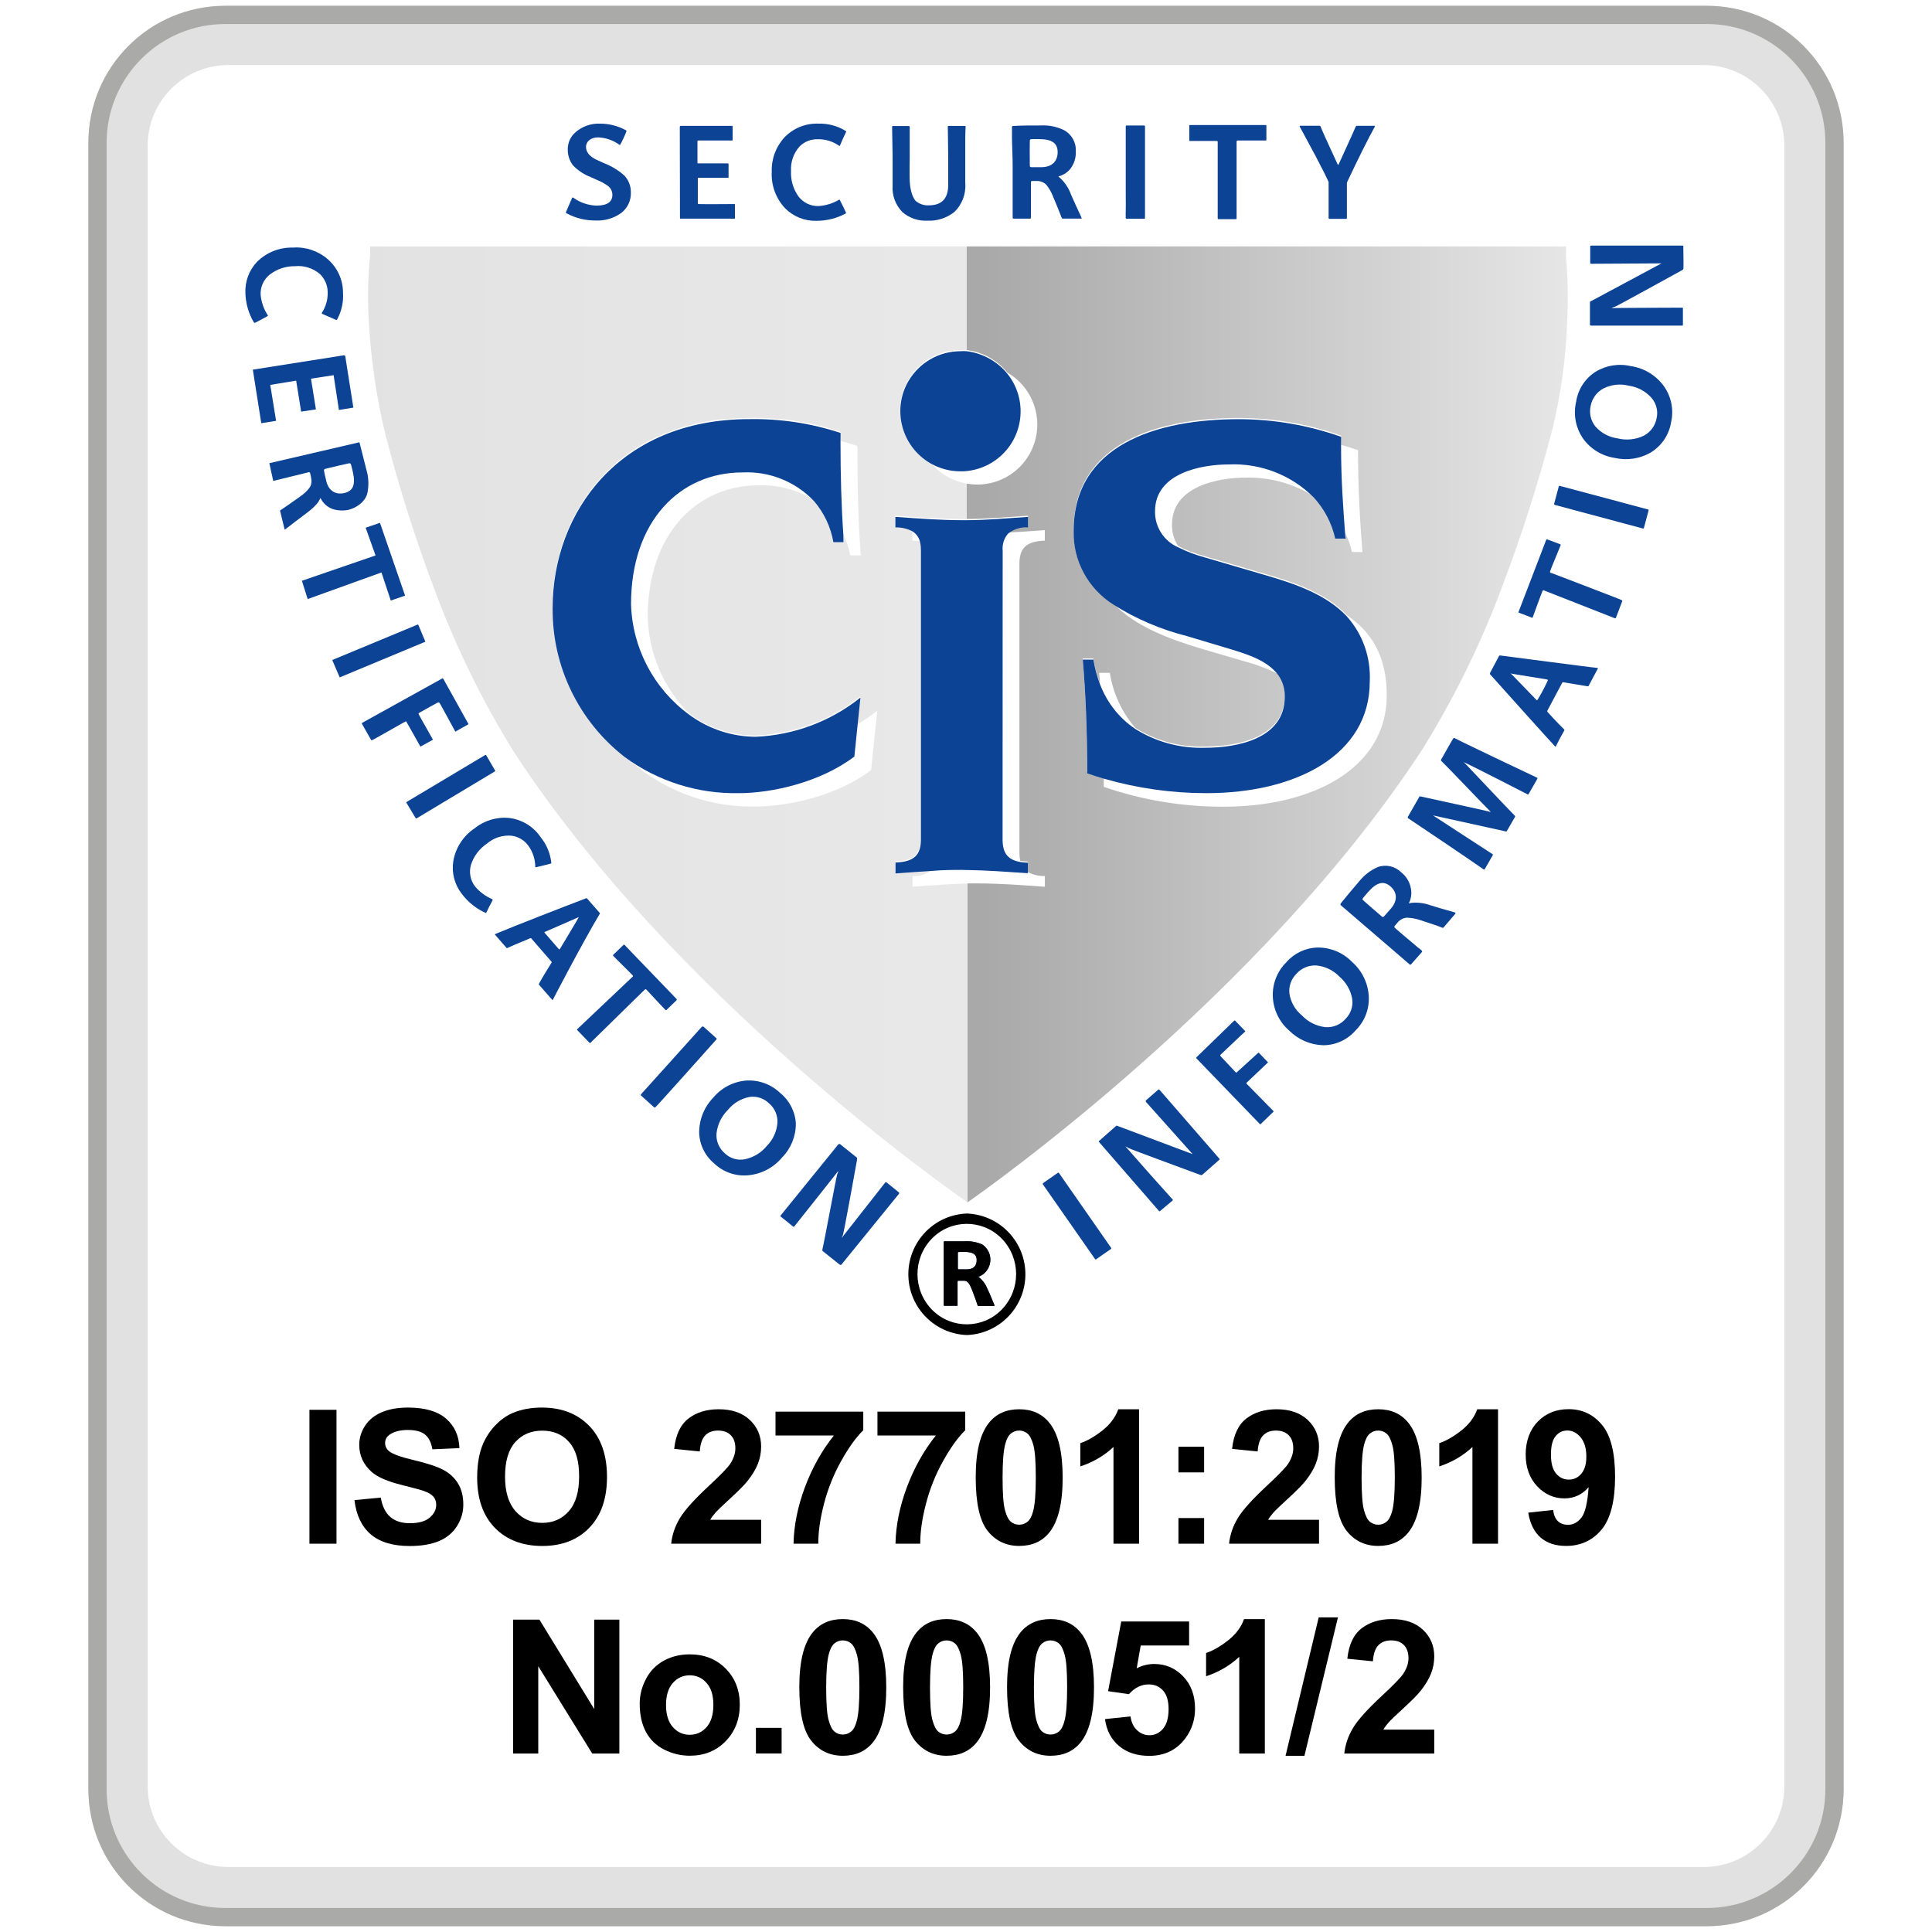 <?xml version="1.0" encoding="UTF-8" standalone="no" ?>
<!DOCTYPE svg PUBLIC "-//W3C//DTD SVG 1.1//EN" "http://www.w3.org/Graphics/SVG/1.1/DTD/svg11.dtd">
<svg xmlns="http://www.w3.org/2000/svg" xmlns:xlink="http://www.w3.org/1999/xlink" version="1.1" width="1080" height="1080" viewBox="0 0 1080 1080" xml:space="preserve">
<desc>Created with Fabric.js 5.2.4</desc>
<defs>
</defs>
<g transform="matrix(1 0 0 1 540 540)" id="d35a7567-5378-40df-9e39-1d26747a9234"  >
</g>
<g transform="matrix(1 0 0 1 540 540)" id="79f8d743-52d6-4af2-97fc-447c49b0575e"  >
<rect style="stroke: none; stroke-width: 1; stroke-dasharray: none; stroke-linecap: butt; stroke-dashoffset: 0; stroke-linejoin: miter; stroke-miterlimit: 4; fill: rgb(255,255,255); fill-rule: nonzero; opacity: 1;" vector-effect="non-scaling-stroke"  x="-540" y="-540" rx="0" ry="0" width="1080" height="1080" />
</g>
<g transform="matrix(2.55 0 0 2.55 540 540)"  >
<g style="" vector-effect="non-scaling-stroke"   >
		<g transform="matrix(1 0 0 1 -140.97 111.96)"  >
<path style="stroke: none; stroke-width: 0; stroke-dasharray: none; stroke-linecap: butt; stroke-dashoffset: 0; stroke-linejoin: miter; stroke-miterlimit: 4; fill: rgb(0,0,0); fill-rule: nonzero; opacity: 1;" vector-effect="non-scaling-stroke"  transform=" translate(-56.03, -327.46)" d="M 53.07 342.14 L 53.07 312.79 L 59 312.79 L 59 342.14 L 53.07 342.14 Z" stroke-linecap="round" />
</g>
		<g transform="matrix(1 0 0 1 -122.13 111.98)"  >
<path style="stroke: none; stroke-width: 0; stroke-dasharray: none; stroke-linecap: butt; stroke-dashoffset: 0; stroke-linejoin: miter; stroke-miterlimit: 4; fill: rgb(0,0,0); fill-rule: nonzero; opacity: 1;" vector-effect="non-scaling-stroke"  transform=" translate(-74.88, -327.48)" d="M 62.94 332.59 L 68.71 332.03 C 69.06 333.96 69.76 335.39 70.82 336.29 C 71.88 337.2 73.31 337.65 75.11 337.65 C 77.02 337.65 78.46 337.25 79.42 336.44 C 80.39 335.63 80.87 334.69 80.87 333.61 C 80.87 332.92 80.67 332.33 80.26 331.84 C 79.85 331.35 79.14 330.93 78.13 330.57 C 77.44 330.33 75.85 329.9 73.39 329.29 C 70.21 328.5 67.98 327.54 66.7 326.39 C 64.9 324.78 64 322.81 64 320.48 C 64 318.99 64.42 317.59 65.27 316.29 C 66.12 314.99 67.34 314 68.93 313.32 C 70.52 312.64 72.45 312.3 74.71 312.3 C 78.39 312.3 81.17 313.11 83.03 314.72 C 84.89 316.34 85.87 318.49 85.96 321.19 L 80.03 321.45 C 79.78 319.94 79.23 318.86 78.4 318.2 C 77.57 317.54 76.31 317.21 74.65 317.21 C 72.99 317.21 71.58 317.56 70.61 318.27 C 69.98 318.72 69.67 319.33 69.67 320.09 C 69.67 320.78 69.96 321.38 70.55 321.87 C 71.3 322.5 73.11 323.15 76 323.83 C 78.88 324.51 81.01 325.22 82.4 325.94 C 83.78 326.67 84.86 327.66 85.64 328.92 C 86.42 330.18 86.81 331.74 86.81 333.59 C 86.81 335.27 86.34 336.85 85.41 338.31 C 84.48 339.78 83.15 340.87 81.45 341.58 C 79.74 342.29 77.61 342.65 75.06 342.65 C 71.35 342.65 68.5 341.79 66.51 340.08 C 64.52 338.37 63.33 335.87 62.95 332.58 Z" stroke-linecap="round" />
</g>
		<g transform="matrix(1 0 0 1 -92.93 111.97)"  >
<path style="stroke: none; stroke-width: 0; stroke-dasharray: none; stroke-linecap: butt; stroke-dashoffset: 0; stroke-linejoin: miter; stroke-miterlimit: 4; fill: rgb(0,0,0); fill-rule: nonzero; opacity: 1;" vector-effect="non-scaling-stroke"  transform=" translate(-104.07, -327.47)" d="M 89.84 327.65 C 89.84 324.66 90.29 322.15 91.18 320.12 C 91.85 318.63 92.76 317.28 93.91 316.1 C 95.06 314.91 96.33 314.03 97.7 313.46 C 99.53 312.69 101.64 312.3 104.03 312.3 C 108.35 312.3 111.81 313.64 114.41 316.32 C 117.01 319 118.3 322.73 118.3 327.51 C 118.3 332.29 117.01 335.96 114.44 338.63 C 111.86 341.31 108.42 342.64 104.11 342.64 C 99.8 342.64 96.28 341.31 93.7 338.65 C 91.12 335.99 89.84 332.32 89.84 327.65 Z M 95.95 327.45 C 95.95 330.77 96.72 333.29 98.25 335.01 C 99.78 336.72 101.73 337.58 104.1 337.58 C 106.47 337.58 108.4 336.73 109.92 335.03 C 111.43 333.33 112.19 330.78 112.19 327.37 C 112.19 323.96 111.45 321.5 109.98 319.84 C 108.51 318.19 106.55 317.36 104.1 317.36 C 101.65 317.36 99.69 318.2 98.19 319.87 C 96.69 321.54 95.95 324.07 95.95 327.45 Z" stroke-linecap="round" />
</g>
		<g transform="matrix(1 0 0 1 -54.77 111.91)"  >
<path style="stroke: none; stroke-width: 0; stroke-dasharray: none; stroke-linecap: butt; stroke-dashoffset: 0; stroke-linejoin: miter; stroke-miterlimit: 4; fill: rgb(0,0,0); fill-rule: nonzero; opacity: 1;" vector-effect="non-scaling-stroke"  transform=" translate(-142.23, -327.41)" d="M 152.09 336.92 L 152.09 342.14 L 132.37 342.14 C 132.58 340.17 133.22 338.29 134.29 336.52 C 135.36 334.75 137.47 332.41 140.62 329.48 C 143.16 327.12 144.71 325.52 145.28 324.68 C 146.05 323.52 146.44 322.37 146.44 321.24 C 146.44 319.99 146.1 319.02 145.43 318.35 C 144.76 317.68 143.82 317.34 142.64 317.34 C 141.46 317.34 140.53 317.69 139.84 318.4 C 139.15 319.11 138.75 320.28 138.64 321.92 L 133.03 321.36 C 133.36 318.26 134.41 316.04 136.17 314.69 C 137.93 313.34 140.13 312.67 142.78 312.67 C 145.68 312.67 147.95 313.45 149.61 315.01 C 151.26 316.57 152.09 318.51 152.09 320.84 C 152.09 322.16 151.85 323.42 151.38 324.61 C 150.91 325.81 150.16 327.06 149.13 328.36 C 148.45 329.23 147.22 330.48 145.45 332.1 C 143.67 333.73 142.55 334.81 142.08 335.34 C 141.61 335.87 141.22 336.39 140.93 336.9 L 152.1 336.9 Z" stroke-linecap="round" />
</g>
		<g transform="matrix(1 0 0 1 -32.14 112.16)"  >
<path style="stroke: none; stroke-width: 0; stroke-dasharray: none; stroke-linecap: butt; stroke-dashoffset: 0; stroke-linejoin: miter; stroke-miterlimit: 4; fill: rgb(0,0,0); fill-rule: nonzero; opacity: 1;" vector-effect="non-scaling-stroke"  transform=" translate(-164.86, -327.66)" d="M 155.24 318.42 L 155.24 313.19 L 174.48 313.19 L 174.48 317.27 C 172.89 318.83 171.28 321.07 169.64 324 C 168 326.93 166.75 330.03 165.89 333.32 C 165.03 336.61 164.61 339.55 164.62 342.14 L 159.19 342.14 C 159.28 338.08 160.12 333.95 161.7 329.73 C 163.28 325.51 165.39 321.74 168.04 318.42 L 155.25 318.42 Z" stroke-linecap="round" />
</g>
		<g transform="matrix(1 0 0 1 -9.79 112.16)"  >
<path style="stroke: none; stroke-width: 0; stroke-dasharray: none; stroke-linecap: butt; stroke-dashoffset: 0; stroke-linejoin: miter; stroke-miterlimit: 4; fill: rgb(0,0,0); fill-rule: nonzero; opacity: 1;" vector-effect="non-scaling-stroke"  transform=" translate(-187.21, -327.66)" d="M 177.59 318.42 L 177.59 313.19 L 196.83 313.19 L 196.83 317.27 C 195.24 318.83 193.63 321.07 191.99 324 C 190.35 326.93 189.1 330.03 188.24 333.32 C 187.38 336.61 186.96 339.55 186.97 342.14 L 181.54 342.14 C 181.63 338.08 182.47 333.95 184.05 329.73 C 185.63 325.51 187.74 321.74 190.39 318.42 L 177.6 318.42 Z" stroke-linecap="round" />
</g>
		<g transform="matrix(1 0 0 1 11.66 112.15)"  >
<path style="stroke: none; stroke-width: 0; stroke-dasharray: none; stroke-linecap: butt; stroke-dashoffset: 0; stroke-linejoin: miter; stroke-miterlimit: 4; fill: rgb(0,0,0); fill-rule: nonzero; opacity: 1;" vector-effect="non-scaling-stroke"  transform=" translate(-208.66, -327.65)" d="M 208.66 312.67 C 211.5 312.67 213.73 313.68 215.33 315.71 C 217.24 318.11 218.19 322.1 218.19 327.66 C 218.19 333.22 217.23 337.2 215.31 339.63 C 213.72 341.63 211.51 342.63 208.66 342.63 C 205.81 342.63 203.5 341.53 201.75 339.34 C 200 337.14 199.13 333.23 199.13 327.6 C 199.13 321.97 200.09 318.1 202.01 315.67 C 203.6 313.67 205.81 312.67 208.66 312.67 Z M 208.66 317.34 C 207.98 317.34 207.37 317.56 206.84 317.99 C 206.31 318.42 205.89 319.2 205.6 320.32 C 205.21 321.78 205.02 324.22 205.02 327.67 C 205.02 331.12 205.19 333.48 205.54 334.77 C 205.89 336.06 206.32 336.92 206.85 337.34 C 207.38 337.77 207.98 337.98 208.66 337.98 C 209.34 337.98 209.95 337.76 210.48 337.33 C 211.01 336.9 211.43 336.12 211.72 335 C 212.11 333.56 212.3 331.12 212.3 327.67 C 212.3 324.22 212.13 321.86 211.78 320.57 C 211.43 319.28 211 318.42 210.47 317.99 C 209.94 317.56 209.34 317.34 208.66 317.34 Z" stroke-linecap="round" />
</g>
		<g transform="matrix(1 0 0 1 31.51 111.91)"  >
<path style="stroke: none; stroke-width: 0; stroke-dasharray: none; stroke-linecap: butt; stroke-dashoffset: 0; stroke-linejoin: miter; stroke-miterlimit: 4; fill: rgb(0,0,0); fill-rule: nonzero; opacity: 1;" vector-effect="non-scaling-stroke"  transform=" translate(-228.52, -327.41)" d="M 234.97 342.14 L 229.34 342.14 L 229.34 320.94 C 227.29 322.86 224.86 324.28 222.07 325.2 L 222.07 320.1 C 223.54 319.62 225.13 318.71 226.85 317.37 C 228.57 316.03 229.75 314.46 230.39 312.68 L 234.95 312.68 L 234.95 342.15 Z" stroke-linecap="round" />
</g>
		<g transform="matrix(1 0 0 1 49.38 116.01)"  >
<path style="stroke: none; stroke-width: 0; stroke-dasharray: none; stroke-linecap: butt; stroke-dashoffset: 0; stroke-linejoin: miter; stroke-miterlimit: 4; fill: rgb(0,0,0); fill-rule: nonzero; opacity: 1;" vector-effect="non-scaling-stroke"  transform=" translate(-246.38, -331.51)" d="M 243.57 326.51 L 243.57 320.88 L 249.2 320.88 L 249.2 326.51 L 243.57 326.51 Z M 243.57 342.14 L 243.57 336.52 L 249.2 336.52 L 249.2 342.14 L 243.57 342.14 Z" stroke-linecap="round" />
</g>
		<g transform="matrix(1 0 0 1 67.54 111.91)"  >
<path style="stroke: none; stroke-width: 0; stroke-dasharray: none; stroke-linecap: butt; stroke-dashoffset: 0; stroke-linejoin: miter; stroke-miterlimit: 4; fill: rgb(0,0,0); fill-rule: nonzero; opacity: 1;" vector-effect="non-scaling-stroke"  transform=" translate(-264.54, -327.41)" d="M 274.39 336.92 L 274.39 342.14 L 254.67 342.14 C 254.88 340.17 255.52 338.29 256.59 336.52 C 257.66 334.75 259.77 332.41 262.92 329.48 C 265.46 327.12 267.01 325.52 267.58 324.68 C 268.35 323.52 268.74 322.37 268.74 321.24 C 268.74 319.99 268.4 319.02 267.73 318.35 C 267.06 317.68 266.12 317.34 264.94 317.34 C 263.76 317.34 262.83 317.69 262.14 318.4 C 261.45 319.11 261.05 320.28 260.94 321.92 L 255.33 321.36 C 255.66 318.26 256.71 316.04 258.47 314.69 C 260.23 313.34 262.43 312.67 265.08 312.67 C 267.98 312.67 270.25 313.45 271.91 315.01 C 273.56 316.57 274.39 318.51 274.39 320.84 C 274.39 322.16 274.15 323.42 273.68 324.61 C 273.21 325.81 272.46 327.06 271.43 328.36 C 270.75 329.23 269.52 330.48 267.75 332.1 C 265.97 333.73 264.85 334.81 264.38 335.34 C 263.91 335.87 263.52 336.39 263.23 336.9 L 274.4 336.9 Z" stroke-linecap="round" />
</g>
		<g transform="matrix(1 0 0 1 90.36 112.15)"  >
<path style="stroke: none; stroke-width: 0; stroke-dasharray: none; stroke-linecap: butt; stroke-dashoffset: 0; stroke-linejoin: miter; stroke-miterlimit: 4; fill: rgb(0,0,0); fill-rule: nonzero; opacity: 1;" vector-effect="non-scaling-stroke"  transform=" translate(-287.36, -327.65)" d="M 287.36 312.67 C 290.2 312.67 292.43 313.68 294.03 315.71 C 295.94 318.11 296.89 322.1 296.89 327.66 C 296.89 333.22 295.93 337.2 294.01 339.63 C 292.42 341.63 290.21 342.63 287.36 342.63 C 284.51 342.63 282.2 341.53 280.45 339.34 C 278.7 337.14 277.83 333.23 277.83 327.6 C 277.83 321.97 278.79 318.1 280.71 315.67 C 282.3 313.67 284.51 312.67 287.36 312.67 Z M 287.36 317.34 C 286.68 317.34 286.07 317.56 285.54 317.99 C 285.01 318.42 284.59 319.2 284.3 320.32 C 283.91 321.78 283.72 324.22 283.72 327.67 C 283.72 331.12 283.89 333.48 284.24 334.77 C 284.59 336.06 285.02 336.92 285.55 337.34 C 286.08 337.77 286.68 337.98 287.36 337.98 C 288.04 337.98 288.65 337.76 289.18 337.33 C 289.71 336.9 290.13 336.12 290.42 335 C 290.81 333.56 291 331.12 291 327.67 C 291 324.22 290.83 321.86 290.48 320.57 C 290.13 319.28 289.7 318.42 289.17 317.99 C 288.64 317.56 288.04 317.34 287.36 317.34 Z" stroke-linecap="round" />
</g>
		<g transform="matrix(1 0 0 1 110.2 111.91)"  >
<path style="stroke: none; stroke-width: 0; stroke-dasharray: none; stroke-linecap: butt; stroke-dashoffset: 0; stroke-linejoin: miter; stroke-miterlimit: 4; fill: rgb(0,0,0); fill-rule: nonzero; opacity: 1;" vector-effect="non-scaling-stroke"  transform=" translate(-307.2, -327.41)" d="M 313.65 342.14 L 308.02 342.14 L 308.02 320.94 C 305.97 322.86 303.54 324.28 300.75 325.2 L 300.75 320.1 C 302.22 319.62 303.81 318.71 305.53 317.37 C 307.25 316.03 308.43 314.46 309.07 312.68 L 313.63 312.68 L 313.63 342.15 Z" stroke-linecap="round" />
</g>
		<g transform="matrix(1 0 0 1 132.49 112.14)"  >
<path style="stroke: none; stroke-width: 0; stroke-dasharray: none; stroke-linecap: butt; stroke-dashoffset: 0; stroke-linejoin: miter; stroke-miterlimit: 4; fill: rgb(0,0,0); fill-rule: nonzero; opacity: 1;" vector-effect="non-scaling-stroke"  transform=" translate(-329.49, -327.65)" d="M 320.26 335.35 L 325.71 334.75 C 325.84 335.86 326.19 336.68 326.75 337.21 C 327.31 337.74 328.05 338.01 328.97 338.01 C 330.13 338.01 331.12 337.48 331.93 336.41 C 332.74 335.34 333.26 333.13 333.49 329.76 C 332.07 331.4 330.31 332.22 328.18 332.22 C 325.87 332.22 323.88 331.33 322.2 329.55 C 320.53 327.77 319.69 325.45 319.69 322.59 C 319.69 319.73 320.57 317.21 322.34 315.39 C 324.11 313.57 326.36 312.66 329.1 312.66 C 332.08 312.66 334.52 313.81 336.43 316.11 C 338.34 318.41 339.29 322.2 339.29 327.47 C 339.29 332.74 338.3 336.71 336.31 339.08 C 334.32 341.46 331.73 342.64 328.54 342.64 C 326.24 342.64 324.39 342.03 322.97 340.81 C 321.56 339.59 320.65 337.76 320.25 335.33 Z M 332.99 323.06 C 332.99 321.24 332.57 319.84 331.74 318.84 C 330.91 317.84 329.94 317.34 328.85 317.34 C 327.76 317.34 326.94 317.75 326.26 318.57 C 325.57 319.39 325.23 320.74 325.23 322.6 C 325.23 324.46 325.6 325.89 326.35 326.77 C 327.1 327.66 328.03 328.1 329.15 328.1 C 330.27 328.1 331.14 327.67 331.88 326.82 C 332.62 325.97 332.99 324.71 332.99 323.06 Z" stroke-linecap="round" />
</g>
		<g transform="matrix(1 0 0 1 -87.63 157.96)"  >
<path style="stroke: none; stroke-width: 0; stroke-dasharray: none; stroke-linecap: butt; stroke-dashoffset: 0; stroke-linejoin: miter; stroke-miterlimit: 4; fill: rgb(0,0,0); fill-rule: nonzero; opacity: 1;" vector-effect="non-scaling-stroke"  transform=" translate(-109.37, -373.46)" d="M 97.72 388.14 L 97.72 358.79 L 103.49 358.79 L 115.5 378.39 L 115.5 358.79 L 121.01 358.79 L 121.01 388.14 L 115.06 388.14 L 103.23 369 L 103.23 388.14 L 97.72 388.14 Z" stroke-linecap="round" />
</g>
		<g transform="matrix(1 0 0 1 -60.56 162.01)"  >
<path style="stroke: none; stroke-width: 0; stroke-dasharray: none; stroke-linecap: butt; stroke-dashoffset: 0; stroke-linejoin: miter; stroke-miterlimit: 4; fill: rgb(0,0,0); fill-rule: nonzero; opacity: 1;" vector-effect="non-scaling-stroke"  transform=" translate(-136.45, -377.52)" d="M 125.48 377.21 C 125.48 375.34 125.94 373.53 126.86 371.79 C 127.78 370.04 129.09 368.71 130.77 367.79 C 132.46 366.87 134.34 366.41 136.43 366.41 C 139.65 366.41 142.28 367.45 144.34 369.54 C 146.4 371.63 147.42 374.27 147.42 377.46 C 147.42 380.65 146.38 383.34 144.31 385.46 C 142.24 387.58 139.62 388.63 136.47 388.63 C 134.52 388.63 132.66 388.19 130.89 387.31 C 129.12 386.43 127.78 385.14 126.86 383.44 C 125.94 381.74 125.48 379.67 125.48 377.22 Z M 131.25 377.51 C 131.25 379.62 131.75 381.23 132.75 382.36 C 133.75 383.49 134.99 384.04 136.45 384.04 C 137.91 384.04 139.15 383.48 140.14 382.36 C 141.13 381.24 141.63 379.61 141.63 377.48 C 141.63 375.35 141.13 373.8 140.14 372.68 C 139.15 371.56 137.91 371 136.45 371 C 134.99 371 133.75 371.56 132.75 372.68 C 131.75 373.8 131.25 375.42 131.25 377.52 Z" stroke-linecap="round" />
</g>
		<g transform="matrix(1 0 0 1 -43.23 169.82)"  >
<path style="stroke: none; stroke-width: 0; stroke-dasharray: none; stroke-linecap: butt; stroke-dashoffset: 0; stroke-linejoin: miter; stroke-miterlimit: 4; fill: rgb(0,0,0); fill-rule: nonzero; opacity: 1;" vector-effect="non-scaling-stroke"  transform=" translate(-153.78, -385.33)" d="M 150.96 388.14 L 150.96 382.52 L 156.59 382.52 L 156.59 388.14 L 150.96 388.14 Z" stroke-linecap="round" />
</g>
		<g transform="matrix(1 0 0 1 -27.01 158.15)"  >
<path style="stroke: none; stroke-width: 0; stroke-dasharray: none; stroke-linecap: butt; stroke-dashoffset: 0; stroke-linejoin: miter; stroke-miterlimit: 4; fill: rgb(0,0,0); fill-rule: nonzero; opacity: 1;" vector-effect="non-scaling-stroke"  transform=" translate(-169.99, -373.65)" d="M 169.99 358.67 C 172.83 358.67 175.05 359.68 176.66 361.71 C 178.57 364.11 179.52 368.1 179.52 373.66 C 179.52 379.22 178.56 383.2 176.64 385.63 C 175.05 387.63 172.84 388.63 169.99 388.63 C 167.14 388.63 164.83 387.53 163.08 385.34 C 161.33 383.14 160.46 379.23 160.46 373.6 C 160.46 367.97 161.42 364.1 163.34 361.67 C 164.93 359.67 167.14 358.67 169.99 358.67 Z M 169.99 363.34 C 169.31 363.34 168.7 363.56 168.17 363.99 C 167.64 364.42 167.22 365.2 166.93 366.32 C 166.54 367.78 166.35 370.22 166.35 373.67 C 166.35 377.12 166.52 379.48 166.87 380.77 C 167.22 382.06 167.65 382.92 168.18 383.34 C 168.71 383.77 169.31 383.98 169.99 383.98 C 170.67 383.98 171.28 383.76 171.81 383.33 C 172.34 382.9 172.76 382.12 173.05 381 C 173.44 379.56 173.63 377.12 173.63 373.67 C 173.63 370.22 173.46 367.86 173.11 366.57 C 172.76 365.28 172.33 364.42 171.8 363.99 C 171.27 363.56 170.67 363.34 169.99 363.34 Z" stroke-linecap="round" />
</g>
		<g transform="matrix(1 0 0 1 -4.25 158.15)"  >
<path style="stroke: none; stroke-width: 0; stroke-dasharray: none; stroke-linecap: butt; stroke-dashoffset: 0; stroke-linejoin: miter; stroke-miterlimit: 4; fill: rgb(0,0,0); fill-rule: nonzero; opacity: 1;" vector-effect="non-scaling-stroke"  transform=" translate(-192.76, -373.65)" d="M 192.76 358.67 C 195.6 358.67 197.82 359.68 199.43 361.71 C 201.34 364.11 202.29 368.1 202.29 373.66 C 202.29 379.22 201.33 383.2 199.41 385.63 C 197.82 387.63 195.61 388.63 192.76 388.63 C 189.91 388.63 187.6 387.53 185.85 385.34 C 184.1 383.14 183.23 379.23 183.23 373.6 C 183.23 367.97 184.19 364.1 186.11 361.67 C 187.7 359.67 189.91 358.67 192.76 358.67 Z M 192.76 363.34 C 192.08 363.34 191.47 363.56 190.94 363.99 C 190.41 364.42 189.99 365.2 189.7 366.32 C 189.31 367.78 189.12 370.22 189.12 373.67 C 189.12 377.12 189.29 379.48 189.64 380.77 C 189.99 382.06 190.42 382.92 190.95 383.34 C 191.48 383.77 192.08 383.98 192.76 383.98 C 193.44 383.98 194.05 383.76 194.58 383.33 C 195.11 382.9 195.53 382.12 195.82 381 C 196.21 379.56 196.4 377.12 196.4 373.67 C 196.4 370.22 196.23 367.86 195.88 366.57 C 195.53 365.28 195.1 364.42 194.57 363.99 C 194.04 363.56 193.44 363.34 192.76 363.34 Z" stroke-linecap="round" />
</g>
		<g transform="matrix(1 0 0 1 18.53 158.15)"  >
<path style="stroke: none; stroke-width: 0; stroke-dasharray: none; stroke-linecap: butt; stroke-dashoffset: 0; stroke-linejoin: miter; stroke-miterlimit: 4; fill: rgb(0,0,0); fill-rule: nonzero; opacity: 1;" vector-effect="non-scaling-stroke"  transform=" translate(-215.53, -373.65)" d="M 215.53 358.67 C 218.37 358.67 220.6 359.68 222.2 361.71 C 224.11 364.11 225.06 368.1 225.06 373.66 C 225.06 379.22 224.1 383.2 222.18 385.63 C 220.59 387.63 218.38 388.63 215.53 388.63 C 212.68 388.63 210.37 387.53 208.62 385.34 C 206.87 383.14 206 379.23 206 373.6 C 206 367.97 206.96 364.1 208.88 361.67 C 210.47 359.67 212.68 358.67 215.53 358.67 Z M 215.53 363.34 C 214.85 363.34 214.24 363.56 213.71 363.99 C 213.18 364.42 212.76 365.2 212.47 366.32 C 212.08 367.78 211.89 370.22 211.89 373.67 C 211.89 377.12 212.06 379.48 212.41 380.77 C 212.76 382.06 213.19 382.92 213.72 383.34 C 214.25 383.77 214.85 383.98 215.53 383.98 C 216.21 383.98 216.82 383.76 217.35 383.33 C 217.88 382.9 218.3 382.12 218.59 381 C 218.98 379.56 219.17 377.12 219.17 373.67 C 219.17 370.22 219 367.86 218.65 366.57 C 218.3 365.28 217.87 364.42 217.34 363.99 C 216.81 363.56 216.21 363.34 215.53 363.34 Z" stroke-linecap="round" />
</g>
		<g transform="matrix(1 0 0 1 40.33 158.42)"  >
<path style="stroke: none; stroke-width: 0; stroke-dasharray: none; stroke-linecap: butt; stroke-dashoffset: 0; stroke-linejoin: miter; stroke-miterlimit: 4; fill: rgb(0,0,0); fill-rule: nonzero; opacity: 1;" vector-effect="non-scaling-stroke"  transform=" translate(-237.33, -373.92)" d="M 227.46 380.59 L 233.07 380.01 C 233.23 381.28 233.7 382.28 234.49 383.02 C 235.28 383.76 236.18 384.13 237.21 384.13 C 238.38 384.13 239.38 383.65 240.19 382.7 C 241 381.75 241.41 380.31 241.41 378.39 C 241.41 376.59 241.01 375.24 240.2 374.34 C 239.39 373.44 238.34 372.99 237.05 372.99 C 235.43 372.99 233.99 373.7 232.71 375.13 L 228.15 374.47 L 231.03 359.2 L 245.91 359.2 L 245.91 364.46 L 235.3 364.46 L 234.42 369.45 C 235.67 368.82 236.96 368.51 238.26 368.51 C 240.76 368.51 242.87 369.42 244.61 371.23 C 246.34 373.04 247.21 375.4 247.21 378.3 C 247.21 380.72 246.51 382.87 245.11 384.77 C 243.2 387.36 240.55 388.65 237.16 388.65 C 234.45 388.65 232.24 387.92 230.53 386.47 C 228.82 385.02 227.8 383.06 227.47 380.6 Z" stroke-linecap="round" />
</g>
		<g transform="matrix(1 0 0 1 59.08 157.91)"  >
<path style="stroke: none; stroke-width: 0; stroke-dasharray: none; stroke-linecap: butt; stroke-dashoffset: 0; stroke-linejoin: miter; stroke-miterlimit: 4; fill: rgb(0,0,0); fill-rule: nonzero; opacity: 1;" vector-effect="non-scaling-stroke"  transform=" translate(-256.08, -373.41)" d="M 262.53 388.14 L 256.9 388.14 L 256.9 366.94 C 254.85 368.86 252.42 370.28 249.63 371.2 L 249.63 366.1 C 251.1 365.62 252.69 364.71 254.41 363.37 C 256.13 362.03 257.31 360.46 257.95 358.68 L 262.51 358.68 L 262.51 388.15 Z" stroke-linecap="round" />
</g>
		<g transform="matrix(1 0 0 1 75.8 157.96)"  >
<path style="stroke: none; stroke-width: 0; stroke-dasharray: none; stroke-linecap: butt; stroke-dashoffset: 0; stroke-linejoin: miter; stroke-miterlimit: 4; fill: rgb(0,0,0); fill-rule: nonzero; opacity: 1;" vector-effect="non-scaling-stroke"  transform=" translate(-272.8, -373.46)" d="M 267.05 388.64 L 274.32 358.29 L 278.54 358.29 L 271.19 388.64 L 267.05 388.64 Z" stroke-linecap="round" />
</g>
		<g transform="matrix(1 0 0 1 92.79 157.91)"  >
<path style="stroke: none; stroke-width: 0; stroke-dasharray: none; stroke-linecap: butt; stroke-dashoffset: 0; stroke-linejoin: miter; stroke-miterlimit: 4; fill: rgb(0,0,0); fill-rule: nonzero; opacity: 1;" vector-effect="non-scaling-stroke"  transform=" translate(-289.79, -373.41)" d="M 299.65 382.92 L 299.65 388.14 L 279.93 388.14 C 280.14 386.17 280.78 384.29 281.85 382.52 C 282.92 380.75 285.03 378.41 288.18 375.48 C 290.72 373.12 292.27 371.52 292.84 370.68 C 293.61 369.52 294 368.37 294 367.24 C 294 365.99 293.66 365.02 292.99 364.35 C 292.32 363.68 291.38 363.34 290.2 363.34 C 289.02 363.34 288.09 363.69 287.4 364.4 C 286.71 365.11 286.31 366.28 286.2 367.92 L 280.59 367.36 C 280.92 364.26 281.97 362.04 283.73 360.69 C 285.49 359.34 287.69 358.67 290.34 358.67 C 293.24 358.67 295.51 359.45 297.17 361.01 C 298.82 362.57 299.65 364.51 299.65 366.84 C 299.65 368.16 299.41 369.42 298.94 370.61 C 298.47 371.81 297.72 373.06 296.69 374.36 C 296.01 375.23 294.78 376.48 293.01 378.1 C 291.23 379.73 290.11 380.81 289.64 381.34 C 289.17 381.87 288.78 382.39 288.49 382.9 L 299.66 382.9 Z" stroke-linecap="round" />
</g>
		<g transform="matrix(1 0 0 1 66.07 -52.97)" clip-path="url(#CLIPPATH_13)"  >
<linearGradient id="SVGID_10" gradientUnits="userSpaceOnUse" gradientTransform="matrix(-36.12 0 0 -35.99 119673.96 3785.2)"  x1="3311.28" y1="105.16" x2="3314.93" y2="105.16">
<stop offset="0%" style="stop-color:rgb(233,232,232);stop-opacity: 1"/>
<stop offset="90%" style="stop-color:rgb(175,175,175);stop-opacity: 1"/>
<stop offset="100%" style="stop-color:rgb(169,169,169);stop-opacity: 1"/>
</linearGradient>
<clipPath id="CLIPPATH_13" >
	<path transform="matrix(1 0 0 1 -0.05 0.01) translate(-263.04, -162.55)" d="M 249.5 167.39 C 256.64 167.39 266.91 165.35 266.91 156.24 C 266.95 154.54 266.5 152.92 265.53 151.52 C 262.99 150.26 260.33 149.31 257.59 148.58 L 249.01 146.07 C 241.57 143.86 234.03 141.05 229.31 136 C 223.78 132.5 220.45 126.37 220.62 119.83 C 220.62 101.06 238.74 95.37 256.77 95.37 C 264.44 95.37 272.04 96.68 279.26 99.24 L 279.24 101.26 C 280.48 101.61 281.72 102 282.96 102.43 C 282.96 111.15 283.44 118.57 283.93 124.78 L 281.62 124.74 C 281.28 123.26 280.77 121.86 280.13 120.48 C 280.13 120.85 280.17 121.17 280.26 121.54 L 277.95 121.54 C 277.2 118.18 275.57 115.06 273.24 112.52 C 268.79 109.74 263.62 108.32 258.37 108.45 C 252.33 108.45 242.18 110.31 242.18 118.73 C 242.14 120.4 242.6 122.05 243.52 123.45 C 245.35 124.37 247.28 125.11 249.25 125.64 L 261.95 129.36 C 269.12 131.41 275.94 133.75 280.49 138.58 C 285.73 142.13 289.26 147.41 289.26 156.16 C 289.26 172.11 273.18 180.59 253.48 180.59 C 244.55 180.62 235.68 179.15 227.23 176.24 L 227.23 174.18 C 225.99 173.83 224.8 173.44 223.56 173.01 C 223.56 163.46 223.19 155.11 222.59 148.08 L 224.91 148.08 C 225.22 149.94 225.72 151.78 226.39 153.55 C 226.39 152.77 226.26 151.99 226.2 151.25 L 228.56 151.25 C 229.24 155.72 231.18 159.9 234.13 163.31 C 238.46 166.01 243.41 167.41 248.5 167.41 C 248.82 167.41 249.13 167.41 249.45 167.4 M 197.14 57.76 L 197.14 80.48 C 200.59 80.87 203.9 82.71 206.07 85.42 C 212.36 89.06 214.52 97.11 210.88 103.4 C 208.53 107.47 204.19 109.97 199.49 109.97 C 198.75 109.97 197.87 109.88 197.14 109.76 L 197.14 117.52 C 201.27 117.52 205.75 117.13 210.62 116.8 L 210.62 119.1 C 209.04 118.98 207.46 119.47 206.23 120.48 C 208.8 120.35 211.45 120.17 214.3 119.96 L 214.3 122.27 C 210.19 122.38 208.73 123.96 208.73 127.35 L 208.73 190.71 C 208.73 191.3 208.79 191.88 208.92 192.46 C 209.48 192.55 210.04 192.6 210.61 192.62 L 210.61 194.92 C 211.74 195.53 213.01 195.83 214.31 195.79 L 214.31 198.14 C 208.99 197.76 204.27 197.41 199.82 197.41 L 197.32 197.41 C 197.32 197.41 197.33 267.33 197.33 267.33 C 201.43 264.49 261.95 221.79 297.01 168.09 C 304.18 156.56 310.16 144.32 314.84 131.58 C 318.9 120.84 322.4 109.88 325.33 98.77 C 325.33 98.55 325.46 98.32 325.52 98.08 C 327.43 90.27 328.53 82.27 328.81 74.23 C 329.05 69.47 328.96 64.69 328.55 59.94 L 328.55 57.77 L 197.16 57.77 Z" stroke-linecap="round" />
</clipPath>
<rect style="stroke: none; stroke-width: 0; stroke-dasharray: none; stroke-linecap: butt; stroke-dashoffset: 0; stroke-linejoin: miter; stroke-miterlimit: 4; fill: url(#SVGID_10); fill-rule: nonzero; opacity: 1;" vector-effect="non-scaling-stroke"  x="-65.945" y="-104.78" rx="0" ry="0" width="131.89" height="209.56" />
</g>
		<g transform="matrix(1 0 0 1 -65.44 -52.97)" clip-path="url(#CLIPPATH_14)"  >
<linearGradient id="SVGID_11" gradientUnits="userSpaceOnUse" gradientTransform="matrix(36.01 0 0 -36.01 -113008.16 3787.67)"  x1="3136.2" y1="105.17" x2="3139.85" y2="105.17">
<stop offset="0%" style="stop-color:rgb(227,226,226);stop-opacity: 1"/>
<stop offset="100%" style="stop-color:rgb(233,232,232);stop-opacity: 1"/>
</linearGradient>
<clipPath id="CLIPPATH_14" >
	<path transform="matrix(1 0 0 1 0.06 0) translate(-131.64, -162.54)" d="M 122.17 169.41 C 112.11 161.58 106.28 149.53 106.39 136.79 C 106.39 115.67 121.15 95.36 149.44 95.36 C 156.26 95.23 163.04 96.25 169.52 98.39 L 169.5 100.41 C 170.76 100.71 172 101.09 173.22 101.54 C 173.22 109.76 173.35 117.62 173.95 125.48 L 171.64 125.48 C 171.33 123.87 170.81 122.32 170.13 120.82 C 170.13 121.35 170.15 121.82 170.15 122.32 L 167.94 122.32 C 167.36 119 165.9 115.9 163.7 113.34 C 160.08 111.14 155.91 110.02 151.68 110.12 C 137.91 110.12 127.25 120.88 127.25 139.01 C 127.45 146.94 130.68 154.5 136.28 160.12 C 140.51 163.26 145.63 164.97 150.89 164.99 C 159.27 164.64 167.31 161.63 173.86 156.4 L 173.23 162.53 C 174.75 161.65 176.2 160.65 177.56 159.54 L 176.22 172.55 C 168.79 178.24 157.97 180.54 150.94 180.54 C 150.6 180.55 150.27 180.55 149.93 180.55 C 139.6 180.55 129.65 176.56 122.17 169.38 M 66.41 57.76 L 66.41 59.54 C 65.94 64.12 65.83 68.72 66.06 73.32 C 66.48 82.02 67.73 90.66 69.77 99.12 C 69.77 99.34 69.88 99.59 69.96 99.81 C 72.83 110.87 76.29 121.77 80.31 132.47 C 84.97 145.15 90.91 157.33 98.04 168.79 C 132.95 222.19 193.23 264.46 197.33 267.32 L 197.33 197.41 C 193.6 197.5 189.61 197.83 185.29 198.13 L 185.29 195.78 C 186.85 195.88 188.43 195.38 189.64 194.4 C 187.08 194.55 184.4 194.75 181.56 194.96 L 181.56 192.56 C 185.67 192.43 187.13 190.87 187.13 187.49 L 187.13 124.18 C 187.13 123.59 187.09 123.01 186.96 122.43 C 186.4 122.33 185.84 122.28 185.27 122.26 L 185.27 119.95 C 184.12 119.36 182.82 119.06 181.53 119.1 L 181.53 116.8 C 186.85 117.17 191.57 117.52 196.03 117.52 L 197.14 117.52 L 197.14 109.76 C 194.06 109.21 191.18 107.54 189.17 105.05 C 182.88 101.39 180.72 93.33 184.37 87.03 C 186.73 82.97 191.08 80.47 195.78 80.47 C 196.24 80.44 196.67 80.44 197.13 80.47 L 197.13 57.76 L 66.41 57.76 Z" stroke-linecap="round" />
</clipPath>
<rect style="stroke: none; stroke-width: 0; stroke-dasharray: none; stroke-linecap: butt; stroke-dashoffset: 0; stroke-linejoin: miter; stroke-miterlimit: 4; fill: url(#SVGID_11); fill-rule: nonzero; opacity: 1;" vector-effect="non-scaling-stroke"  x="-65.75" y="-104.78" rx="0" ry="0" width="131.5" height="209.56" />
</g>
		<g transform="matrix(1 0 0 1 0.32 16.85)" clip-path="url(#CLIPPATH_15)"  >
<linearGradient id="SVGID_12" gradientUnits="userSpaceOnUse" gradientTransform="matrix(-1.5 0 0 -1.5 8013.01 -683.84)"  x1="5323.33" y1="-456.22" x2="5326.97" y2="-456.22">
<stop offset="0%" style="stop-color:rgb(233,232,232);stop-opacity: 1"/>
<stop offset="90%" style="stop-color:rgb(175,175,175);stop-opacity: 1"/>
<stop offset="100%" style="stop-color:rgb(169,169,169);stop-opacity: 1"/>
</linearGradient>
<clipPath id="CLIPPATH_15" >
	<path transform="matrix(1 0 0 1 0 0) translate(-197.32, -232.36)" d="M 197.32 197.4 L 197.32 267.31 C 197.32 267.31 197.32 197.4 197.32 197.4 Z" stroke-linecap="round" />
</clipPath>
<rect style="stroke: none; stroke-width: 0; stroke-dasharray: none; stroke-linecap: butt; stroke-dashoffset: 0; stroke-linejoin: miter; stroke-miterlimit: 4; fill: url(#SVGID_12); fill-rule: nonzero; opacity: 1;" vector-effect="non-scaling-stroke"  x="-0.005" y="-34.955" rx="0" ry="0" width="0.01" height="69.91" />
</g>
		<g transform="matrix(1 0 0 1 0.19 67.58)"  >
<path style="stroke: none; stroke-width: 0; stroke-dasharray: none; stroke-linecap: butt; stroke-dashoffset: 0; stroke-linejoin: miter; stroke-miterlimit: 4; fill: rgb(0,0,0); fill-rule: nonzero; opacity: 1;" vector-effect="non-scaling-stroke"  transform=" translate(-197.19, -283.09)" d="M 197.19 269.77 C 189.83 270.05 184.1 276.23 184.37 283.59 C 184.63 290.56 190.22 296.15 197.19 296.41 C 204.54 296.14 210.28 289.95 210.01 282.59 C 209.75 275.62 204.16 270.03 197.19 269.77 M 204.83 290.83 C 200.71 295.06 193.95 295.15 189.72 291.03 C 189.65 290.96 189.59 290.89 189.52 290.83 C 185.31 286.5 185.31 279.6 189.52 275.27 C 193.64 271.04 200.4 270.95 204.63 275.07 C 204.7 275.14 204.77 275.2 204.83 275.27 C 209.04 279.6 209.04 286.5 204.83 290.83" stroke-linecap="round" />
</g>
		<g transform="matrix(1 0 0 1 0.69 67.43)"  >
<path style="stroke: none; stroke-width: 0; stroke-dasharray: none; stroke-linecap: butt; stroke-dashoffset: 0; stroke-linejoin: miter; stroke-miterlimit: 4; fill: rgb(12,67,149); fill-rule: nonzero; opacity: 1;" vector-effect="non-scaling-stroke"  transform=" translate(-197.69, -282.93)" d="M 201.71 286.33 C 201.34 285.32 200.7 284.42 199.85 283.75 L 199.65 283.56 L 199.91 283.56 C 201.95 282.68 202.89 280.32 202.02 278.29 C 201.71 277.57 201.21 276.97 200.56 276.54 C 199.34 276.01 198.02 275.77 196.69 275.85 L 192.27 275.85 C 192.27 275.85 192.12 275.85 192.12 276.01 L 192.12 289.8 C 192.12 289.93 192.12 289.99 192.29 289.99 L 195.15 289.99 L 195.15 284.82 C 195.15 284.6 195.15 284.49 195.34 284.49 L 196.53 284.49 C 197.33 284.49 197.74 284.99 198.39 286.68 C 199.04 288.37 199.39 289.39 199.54 289.88 C 199.54 289.88 199.54 290.03 199.67 290.03 L 203.09 290.03 C 203.24 290.03 203.29 290.03 203.24 289.88 C 202.64 288.4 202.16 287.21 201.72 286.33 M 197.06 282 L 195.48 282 C 195.36 282.03 195.24 281.96 195.21 281.84 C 195.21 281.82 195.21 281.8 195.21 281.78 L 195.21 278.42 C 195.21 278.16 195.21 278.18 196.75 278.18 C 198.61 278.18 199.34 278.81 199.34 279.89 C 199.39 281.28 198.6 282.01 197.07 282.01" stroke-linecap="round" />
</g>
		<g transform="matrix(1 0 0 1 0.69 67.43)"  >
<path style="stroke: none; stroke-width: 0; stroke-dasharray: none; stroke-linecap: butt; stroke-dashoffset: 0; stroke-linejoin: miter; stroke-miterlimit: 4; fill: rgb(0,0,0); fill-rule: nonzero; opacity: 1;" vector-effect="non-scaling-stroke"  transform=" translate(-197.69, -282.93)" d="M 201.71 286.33 C 201.34 285.32 200.7 284.42 199.85 283.75 L 199.65 283.56 L 199.91 283.56 C 201.95 282.68 202.89 280.32 202.02 278.29 C 201.71 277.57 201.21 276.97 200.56 276.54 C 199.34 276.01 198.02 275.77 196.69 275.85 L 192.27 275.85 C 192.27 275.85 192.12 275.85 192.12 276.01 L 192.12 289.8 C 192.12 289.93 192.12 289.99 192.29 289.99 L 195.15 289.99 L 195.15 284.82 C 195.15 284.6 195.15 284.49 195.34 284.49 L 196.53 284.49 C 197.33 284.49 197.74 284.99 198.39 286.68 C 199.04 288.37 199.39 289.39 199.54 289.88 C 199.54 289.88 199.54 290.03 199.67 290.03 L 203.09 290.03 C 203.24 290.03 203.29 290.03 203.24 289.88 C 202.64 288.4 202.16 287.21 201.72 286.33 M 197.06 282 L 195.48 282 C 195.36 282.03 195.24 281.96 195.21 281.84 C 195.21 281.82 195.21 281.8 195.21 281.78 L 195.21 278.42 C 195.21 278.16 195.21 278.18 196.75 278.18 C 198.61 278.18 199.34 278.81 199.34 279.89 C 199.39 281.28 198.6 282.01 197.07 282.01" stroke-linecap="round" />
</g>
		<g transform="matrix(1 0 0 1 -80.59 -174.04)"  >
<path style="stroke: none; stroke-width: 0; stroke-dasharray: none; stroke-linecap: butt; stroke-dashoffset: 0; stroke-linejoin: miter; stroke-miterlimit: 4; fill: rgb(12,67,149); fill-rule: nonzero; opacity: 1;" vector-effect="non-scaling-stroke"  transform=" translate(-116.41, -41.47)" d="M 115.98 48.82 C 114.18 48.76 112.44 48.17 110.98 47.13 C 110.83 47.02 110.72 47.02 110.65 47.13 C 109.83 48.99 109.38 50.11 109.31 50.23 C 109.24 50.36 109.31 50.47 109.53 50.55 C 111.47 51.59 113.63 52.11 115.83 52.08 C 117.82 52.18 119.79 51.6 121.41 50.44 C 122.81 49.37 123.6 47.69 123.53 45.92 C 123.56 44.54 123.03 43.2 122.08 42.2 C 120.78 41.06 119.29 40.15 117.68 39.53 L 116.16 38.84 C 114.53 38.1 113.7 37.15 113.7 35.94 C 113.7 34.73 114.8 33.86 116.36 33.86 C 118.02 33.93 119.62 34.48 120.97 35.44 C 121.12 35.55 121.16 35.51 121.21 35.44 C 121.33 35.31 122.44 32.98 122.49 32.71 C 122.6 32.5 122.6 32.37 122.49 32.32 C 120.73 31.35 118.75 30.84 116.75 30.85 C 114.81 30.77 112.9 31.44 111.43 32.71 C 110.33 33.63 109.7 34.99 109.7 36.43 C 109.66 37.71 110.06 38.96 110.83 39.98 C 111.93 41.13 113.28 42.02 114.77 42.58 L 116.24 43.25 C 117 43.56 117.73 43.95 118.4 44.42 C 119.06 44.87 119.46 45.6 119.48 46.39 C 119.52 48.01 118.33 48.82 115.98 48.82" stroke-linecap="round" />
</g>
		<g transform="matrix(1 0 0 1 -56.69 -174)"  >
<path style="stroke: none; stroke-width: 0; stroke-dasharray: none; stroke-linecap: butt; stroke-dashoffset: 0; stroke-linejoin: miter; stroke-miterlimit: 4; fill: rgb(12,67,149); fill-rule: nonzero; opacity: 1;" vector-effect="non-scaling-stroke"  transform=" translate(-140.32, -41.51)" d="M 134.31 51.49 C 134.31 51.49 134.31 51.68 134.4 51.68 L 146.36 51.68 L 146.36 48.63 C 146.36 48.63 146.36 48.48 146.25 48.48 C 146.25 48.48 139.1 48.53 138.37 48.48 C 138.3 48.49 138.23 48.44 138.22 48.37 C 138.22 48.36 138.22 48.34 138.22 48.33 L 138.22 42.92 C 138.22 42.77 138.22 42.72 138.33 42.72 L 144.96 42.72 L 144.96 39.75 C 144.96 39.75 144.96 39.56 144.81 39.56 L 138.3 39.56 C 138.19 39.56 138.14 39.56 138.14 39.41 L 138.14 34.84 C 138.14 34.62 138.14 34.54 138.34 34.54 L 145.7 34.54 C 145.79 34.54 145.85 34.54 145.85 34.45 L 145.85 31.49 C 145.85 31.41 145.85 31.34 145.68 31.34 L 134.49 31.34 C 134.38 31.33 134.28 31.41 134.27 31.53 C 134.27 31.54 134.27 31.56 134.27 31.57 C 134.27 31.57 134.31 51.46 134.31 51.5" stroke-linecap="round" />
</g>
		<g transform="matrix(1 0 0 1 -34.43 -174.01)"  >
<path style="stroke: none; stroke-width: 0; stroke-dasharray: none; stroke-linecap: butt; stroke-dashoffset: 0; stroke-linejoin: miter; stroke-miterlimit: 4; fill: rgb(12,67,149); fill-rule: nonzero; opacity: 1;" vector-effect="non-scaling-stroke"  transform=" translate(-162.57, -41.49)" d="M 164.19 52.14 C 166.46 52.15 168.69 51.59 170.68 50.51 C 170.71 50.45 170.71 50.38 170.68 50.32 C 170.42 49.72 169.77 48.41 169.34 47.57 C 169.3 47.5 169.23 47.47 169.08 47.57 C 167.72 48.36 166.19 48.82 164.62 48.91 C 162.92 48.94 161.3 48.15 160.27 46.79 C 159.11 45.17 158.54 43.2 158.64 41.21 C 158.53 39.25 159.19 37.33 160.5 35.86 C 161.56 34.79 163.01 34.21 164.52 34.26 C 166.19 34.23 167.82 34.73 169.18 35.69 C 169.18 35.69 169.31 35.76 169.35 35.69 C 169.76 34.69 170.25 33.62 170.69 32.7 C 170.69 32.7 170.8 32.56 170.69 32.48 C 168.9 31.35 166.8 30.78 164.68 30.84 C 161.89 30.73 159.19 31.81 157.24 33.81 C 155.34 35.85 154.32 38.57 154.42 41.36 C 154.25 44.34 155.32 47.26 157.38 49.43 C 159.19 51.23 161.65 52.21 164.2 52.14" stroke-linecap="round" />
</g>
		<g transform="matrix(1 0 0 1 -8.14 -173.77)"  >
<path style="stroke: none; stroke-width: 0; stroke-dasharray: none; stroke-linecap: butt; stroke-dashoffset: 0; stroke-linejoin: miter; stroke-miterlimit: 4; fill: rgb(12,67,149); fill-rule: nonzero; opacity: 1;" vector-effect="non-scaling-stroke"  transform=" translate(-188.86, -41.74)" d="M 180.91 38.09 L 180.91 44.39 C 180.75 46.57 181.55 48.71 183.08 50.26 C 184.59 51.56 186.54 52.22 188.53 52.12 C 190.64 52.22 192.72 51.56 194.39 50.26 C 196.14 48.61 197.04 46.25 196.84 43.85 L 196.84 34.37 C 196.84 32.51 196.93 31.41 196.93 31.51 C 196.93 31.61 196.93 31.35 196.74 31.35 L 193.21 31.35 C 193.06 31.35 193.01 31.35 193.01 31.57 C 193.01 31.79 193.1 36.87 193.1 38.26 L 193.1 44.27 C 193.1 47.28 191.67 48.76 188.85 48.76 C 187.77 48.82 186.72 48.45 185.91 47.74 C 184.96 46.52 184.72 44.56 184.66 43.45 C 184.6 42.16 184.66 38.28 184.66 38.28 L 184.66 31.59 C 184.67 31.48 184.59 31.38 184.48 31.37 C 184.47 31.37 184.45 31.37 184.44 31.37 L 180.96 31.37 C 180.88 31.36 180.79 31.52 180.8 31.54 C 180.8 31.54 180.91 37.5 180.91 38.1" stroke-linecap="round" />
</g>
		<g transform="matrix(1 0 0 1 17.72 -174.05)"  >
<path style="stroke: none; stroke-width: 0; stroke-dasharray: none; stroke-linecap: butt; stroke-dashoffset: 0; stroke-linejoin: miter; stroke-miterlimit: 4; fill: rgb(12,67,149); fill-rule: nonzero; opacity: 1;" vector-effect="non-scaling-stroke"  transform=" translate(-214.72, -41.46)" d="M 207.23 40.38 L 207.23 51.44 C 207.22 51.56 207.31 51.67 207.43 51.68 C 207.45 51.68 207.47 51.68 207.49 51.68 L 211.09 51.68 C 211.18 51.68 211.24 51.57 211.24 51.29 L 211.24 43.89 C 211.24 43.57 211.24 43.42 211.48 43.42 L 212.41 43.42 C 213.22 43.38 214.02 43.67 214.6 44.24 C 215.23 45.02 215.73 45.9 216.09 46.84 C 217.08 49.18 217.69 50.73 217.95 51.43 C 217.98 51.57 218.1 51.67 218.25 51.67 L 222.12 51.67 C 222.32 51.67 222.4 51.67 222.32 51.45 C 221.35 49.37 220.61 47.73 220.03 46.42 C 219.53 44.99 218.68 43.72 217.56 42.7 C 217.19 42.42 217.15 42.47 217.56 42.33 C 218.53 42.03 219.37 41.43 219.98 40.62 C 220.75 39.54 221.14 38.23 221.07 36.9 C 221.18 34.97 220.15 33.15 218.43 32.25 C 216.89 31.51 215.18 31.16 213.47 31.25 C 211.24 31.25 209.19 31.25 207.3 31.36 C 207.15 31.36 207.08 31.45 207.08 31.64 L 207.08 33.93 C 207.08 35.66 207.23 37.8 207.23 40.38 M 211 34.56 C 211 34.17 211.34 34.26 212.13 34.24 L 213 34.24 C 215.97 34.24 217.09 35.21 217.09 37.12 C 217.09 39.03 215.9 40.39 213.56 40.39 L 211.27 40.39 C 211.13 40.39 211.01 40.27 210.99 40.13 C 210.96 37.91 210.96 36.05 210.99 34.55" stroke-linecap="round" />
</g>
		<g transform="matrix(1 0 0 1 37.12 -174.03)"  >
<path style="stroke: none; stroke-width: 0; stroke-dasharray: none; stroke-linecap: butt; stroke-dashoffset: 0; stroke-linejoin: miter; stroke-miterlimit: 4; fill: rgb(12,67,149); fill-rule: nonzero; opacity: 1;" vector-effect="non-scaling-stroke"  transform=" translate(-234.13, -41.47)" d="M 232.02 50.06 L 232.02 51.49 C 232.02 51.49 232.02 51.68 232.19 51.68 L 236.06 51.68 C 236.17 51.68 236.25 51.68 236.25 51.46 L 236.25 31.42 C 236.25 31.47 236.25 31.25 236.06 31.25 L 232.23 31.25 C 232.08 31.25 232.03 31.25 232.03 31.47 L 232.03 46.58 C 232.05 47.77 232.05 48.92 232.03 50.06" stroke-linecap="round" />
</g>
		<g transform="matrix(1 0 0 1 57.4 -174.03)"  >
<path style="stroke: none; stroke-width: 0; stroke-dasharray: none; stroke-linecap: butt; stroke-dashoffset: 0; stroke-linejoin: miter; stroke-miterlimit: 4; fill: rgb(12,67,149); fill-rule: nonzero; opacity: 1;" vector-effect="non-scaling-stroke"  transform=" translate(-254.4, -41.48)" d="M 245.96 34.56 C 245.96 34.56 245.92 34.65 246.07 34.65 L 251.94 34.65 C 252.09 34.65 252.18 34.65 252.18 34.87 L 252.18 51.6 C 252.18 51.6 252.18 51.79 252.35 51.79 L 256.16 51.79 C 256.27 51.79 256.32 51.72 256.32 51.57 L 256.32 34.93 C 256.32 34.67 256.32 34.54 256.62 34.54 L 262.7 34.54 C 262.7 34.54 262.85 34.54 262.85 34.45 L 262.85 31.31 C 262.85 31.22 262.85 31.16 262.68 31.16 L 246.14 31.16 C 246.01 31.16 245.95 31.16 245.95 31.31 L 245.95 34.56 Z" stroke-linecap="round" />
</g>
		<g transform="matrix(1 0 0 1 81.39 -173.99)"  >
<path style="stroke: none; stroke-width: 0; stroke-dasharray: none; stroke-linecap: butt; stroke-dashoffset: 0; stroke-linejoin: miter; stroke-miterlimit: 4; fill: rgb(12,67,149); fill-rule: nonzero; opacity: 1;" vector-effect="non-scaling-stroke"  transform=" translate(-278.4, -41.52)" d="M 273.47 37.61 C 275.07 40.68 276.09 42.67 276.5 43.65 L 276.5 51.53 C 276.49 51.62 276.55 51.71 276.65 51.72 L 280.35 51.72 C 280.46 51.72 280.51 51.65 280.51 51.5 L 280.51 43.95 C 280.51 43.75 280.6 43.64 280.62 43.54 C 283.08 38.34 285.06 34.36 286.61 31.55 C 286.7 31.4 286.61 31.33 286.61 31.33 L 282.72 31.33 C 282.58 31.33 282.46 31.42 282.42 31.55 C 281.79 33.09 278.98 39.12 278.7 39.77 C 278.64 39.92 278.57 39.94 278.48 39.77 C 277.87 38.38 275.23 32.82 274.76 31.52 C 274.73 31.4 274.63 31.31 274.5 31.32 L 270.3 31.32 C 270.14 31.32 270.1 31.39 270.19 31.54 C 271.27 33.51 272.36 35.58 273.46 37.62" stroke-linecap="round" />
</g>
		<g transform="matrix(1 0 0 1 -147.26 -149.25)"  >
<path style="stroke: none; stroke-width: 0; stroke-dasharray: none; stroke-linecap: butt; stroke-dashoffset: 0; stroke-linejoin: miter; stroke-miterlimit: 4; fill: rgb(12,67,149); fill-rule: nonzero; opacity: 1;" vector-effect="non-scaling-stroke"  transform=" translate(-49.75, -66.26)" d="M 41.14 74.52 C 41.31 74.44 43.62 73.22 43.89 73.05 C 43.98 72.99 44.04 72.92 43.89 72.77 C 43.04 71.45 42.53 69.93 42.38 68.37 C 42.29 66.67 43.03 65.03 44.35 63.96 C 45.94 62.72 47.91 62.07 49.93 62.1 C 51.89 61.91 53.84 62.52 55.34 63.79 C 56.43 64.82 57.06 66.25 57.08 67.75 C 57.14 69.38 56.68 70.99 55.78 72.36 C 55.78 72.36 55.78 72.49 55.89 72.55 C 56.03 72.62 58.49 73.68 58.9 73.87 C 58.97 73.9 59.04 73.91 59.1 73.87 C 60.11 72.05 60.58 69.98 60.44 67.9 C 60.44 65.09 59.22 62.43 57.11 60.58 C 55 58.74 52.25 57.82 49.47 58.02 C 46.53 57.94 43.68 59.07 41.59 61.14 C 39.84 62.99 38.92 65.47 39.04 68.02 C 39.11 70.28 39.75 72.49 40.9 74.43 C 40.9 74.43 41.07 74.54 41.12 74.52" stroke-linecap="round" />
</g>
		<g transform="matrix(1 0 0 1 -145.32 -126.43)"  >
<path style="stroke: none; stroke-width: 0; stroke-dasharray: none; stroke-linecap: butt; stroke-dashoffset: 0; stroke-linejoin: miter; stroke-miterlimit: 4; fill: rgb(12,67,149); fill-rule: nonzero; opacity: 1;" vector-effect="non-scaling-stroke"  transform=" translate(-51.68, -89.08)" d="M 45.76 96.01 L 44.48 88.12 L 50.16 87.19 L 51.25 93.98 L 54.49 93.49 L 53.41 86.76 L 58.37 85.99 L 59.53 93.62 L 62.7 93.1 C 62.7 93.1 60.91 81.78 60.92 81.8 C 60.93 81.81 60.88 81.74 60.8 81.68 C 60.75 81.65 60.7 81.63 60.64 81.63 L 40.66 84.78 L 42.51 96.52 L 45.74 96 Z" stroke-linecap="round" />
</g>
		<g transform="matrix(1 0 0 1 -141.86 -105.24)"  >
<path style="stroke: none; stroke-width: 0; stroke-dasharray: none; stroke-linecap: butt; stroke-dashoffset: 0; stroke-linejoin: miter; stroke-miterlimit: 4; fill: rgb(12,67,149); fill-rule: nonzero; opacity: 1;" vector-effect="non-scaling-stroke"  transform=" translate(-55.14, -110.27)" d="M 55.31 113.27 C 55.5 112.82 55.42 112.82 55.68 113.27 C 56.19 114.15 56.98 114.84 57.91 115.24 C 59.12 115.75 60.81 115.73 61.74 115.48 C 63.38 115.03 65.18 113.85 65.73 112.02 C 66.12 110.33 66.08 108.56 65.6 106.89 C 65.56 106.73 64.12 100.97 64.05 100.76 C 64.03 100.69 64.01 100.7 63.93 100.72 C 63.77 100.76 44.36 105.26 44.31 105.28 C 44.3 105.28 44.29 105.31 44.29 105.32 C 44.29 105.34 45.06 108.88 45.11 109.07 C 45.13 109.15 45.14 109.18 45.2 109.16 C 45.38 109.12 52.89 107.27 52.89 107.27 C 53.11 107.23 53.17 107.28 53.21 107.41 L 53.41 108.3 C 53.6 109.16 53.57 109.97 53.1 110.64 C 52.53 111.46 51.74 112.1 50.93 112.67 C 48.83 114.14 47.49 115.11 46.84 115.5 C 46.77 115.54 46.72 115.58 46.62 115.66 C 46.64 115.73 47.63 119.83 47.63 119.83 C 47.63 119.83 47.69 119.84 47.82 119.75 C 49.68 118.34 50.99 117.28 52.22 116.39 C 53.42 115.53 54.95 114.18 55.29 113.27 M 56.48 106.54 C 58.58 106.02 60.35 105.61 61.8 105.3 C 62.19 105.3 62.17 105.56 62.38 106.34 L 62.58 107.18 C 63.25 110.08 62.58 111.4 60.72 111.83 C 58.86 112.26 57.26 111.4 56.74 109.12 C 56.44 107.82 56.26 107.06 56.26 106.89 C 56.23 106.74 56.32 106.59 56.47 106.56 C 56.47 106.56 56.47 106.56 56.48 106.56" stroke-linecap="round" />
</g>
		<g transform="matrix(1 0 0 1 -134.27 -88.63)"  >
<polygon style="stroke: none; stroke-width: 0; stroke-dasharray: none; stroke-linecap: butt; stroke-dashoffset: 0; stroke-linejoin: miter; stroke-miterlimit: 4; fill: rgb(12,67,149); fill-rule: nonzero; opacity: 1;" vector-effect="non-scaling-stroke"  points="6.13,2.36 8.17,8.52 11.31,7.44 5.8,-8.52 2.66,-7.45 4.83,-1.37 -11.31,4.18 -10.05,8.19 6.13,2.36 " />
</g>
		<g transform="matrix(1 0 0 1 -128.71 -69.07)"  >
<path style="stroke: none; stroke-width: 0; stroke-dasharray: none; stroke-linecap: butt; stroke-dashoffset: 0; stroke-linejoin: miter; stroke-miterlimit: 4; fill: rgb(12,67,149); fill-rule: nonzero; opacity: 1;" vector-effect="non-scaling-stroke"  transform=" translate(-68.3, -146.43)" d="M 78.43 144.44 C 78.52 144.39 78.48 144.37 78.46 144.32 C 78.35 144.05 76.96 140.75 76.95 140.71 C 76.91 140.64 76.86 140.62 76.75 140.67 C 76.73 140.67 58.29 148.33 58.21 148.37 C 58.12 148.42 58.09 148.41 58.12 148.51 C 58.12 148.51 58.15 148.59 58.15 148.59 C 58.15 148.59 59.66 152.1 59.67 152.14 C 59.68 152.18 59.71 152.24 59.79 152.2 C 59.79 152.2 78.35 144.48 78.42 144.44" stroke-linecap="round" />
</g>
		<g transform="matrix(1 0 0 1 -120.77 -55.57)"  >
<path style="stroke: none; stroke-width: 0; stroke-dasharray: none; stroke-linecap: butt; stroke-dashoffset: 0; stroke-linejoin: miter; stroke-miterlimit: 4; fill: rgb(12,67,149); fill-rule: nonzero; opacity: 1;" vector-effect="non-scaling-stroke"  transform=" translate(-76.23, -159.94)" d="M 66.61 166.01 C 66.61 166.01 66.61 166.01 66.78 166.01 C 66.95 166.01 73.77 162.07 74.07 161.94 C 74.37 161.81 74.27 161.94 74.31 161.94 C 74.74 162.64 77.39 167.42 77.39 167.42 C 77.39 167.42 80.14 165.93 80.15 165.9 C 80.16 165.86 77.36 161.03 77.01 160.3 L 77.01 160.08 C 78.09 159.45 81.17 157.77 81.17 157.77 C 81.36 157.66 81.47 157.77 81.54 157.77 C 81.62 157.77 84.94 163.96 85.02 164.07 C 85.09 164.18 85.11 164.18 85.17 164.07 C 85.32 163.96 87.79 162.6 87.86 162.56 C 87.92 162.51 87.93 162.41 87.87 162.35 C 87.87 162.35 87.87 162.34 87.86 162.34 C 87.74 162.11 82.38 152.49 82.4 152.53 C 82.33 152.44 82.2 152.43 82.11 152.5 C 82.1 152.51 82.09 152.52 82.08 152.53 L 64.61 162.22 C 64.54 162.28 64.54 162.39 64.61 162.46 Q 64.61 162.46 64.61 162.46 C 64.73 162.7 66.63 166.03 66.62 166.01" stroke-linecap="round" />
</g>
		<g transform="matrix(1 0 0 1 -112.94 -39.3)"  >
<path style="stroke: none; stroke-width: 0; stroke-dasharray: none; stroke-linecap: butt; stroke-dashoffset: 0; stroke-linejoin: miter; stroke-miterlimit: 4; fill: rgb(12,67,149); fill-rule: nonzero; opacity: 1;" vector-effect="non-scaling-stroke"  transform=" translate(-84.07, -176.2)" d="M 91.83 169.3 C 91.74 169.21 91.6 169.21 91.52 169.3 L 91.52 169.3 L 74.38 179.54 C 74.31 179.61 74.31 179.71 74.38 179.78 Q 74.38 179.78 74.38 179.78 L 76.37 183.09 C 76.37 183.2 76.46 183.2 76.65 183.09 C 76.93 182.93 93.75 172.83 93.75 172.83 C 93.82 172.78 93.83 172.69 93.78 172.62 C 93.78 172.61 93.76 172.59 93.75 172.59 L 91.83 169.3 Z" stroke-linecap="round" />
</g>
		<g transform="matrix(1 0 0 1 -101.71 -22.06)"  >
<path style="stroke: none; stroke-width: 0; stroke-dasharray: none; stroke-linecap: butt; stroke-dashoffset: 0; stroke-linejoin: miter; stroke-miterlimit: 4; fill: rgb(12,67,149); fill-rule: nonzero; opacity: 1;" vector-effect="non-scaling-stroke"  transform=" translate(-95.29, -193.45)" d="M 96.94 183.06 C 94.17 182.78 91.41 183.6 89.25 185.35 C 86.77 187.01 85.09 189.62 84.6 192.56 C 84.21 195.08 84.88 197.66 86.46 199.68 C 87.81 201.49 89.6 202.93 91.67 203.86 C 91.71 203.9 91.78 203.9 91.82 203.86 C 92.27 202.91 92.73 202 93.23 201.09 C 93.23 201 93.23 200.9 93.12 200.85 C 91.69 200.23 90.41 199.29 89.4 198.1 C 88.35 196.76 88.01 195 88.47 193.36 C 89.08 191.44 90.32 189.79 91.98 188.68 C 93.47 187.4 95.41 186.78 97.37 186.95 C 98.87 187.14 100.22 187.95 101.09 189.18 C 102.05 190.52 102.56 192.12 102.58 193.77 C 102.58 193.77 102.58 193.88 102.75 193.86 C 102.84 193.86 105.9 193.1 105.98 193.06 C 106.07 193.03 106.11 192.94 106.09 192.86 C 105.87 190.81 105.06 188.88 103.77 187.29 C 102.21 184.97 99.72 183.43 96.95 183.07" stroke-linecap="round" />
</g>
		<g transform="matrix(1 0 0 1 -91.77 -3.7)"  >
<path style="stroke: none; stroke-width: 0; stroke-dasharray: none; stroke-linecap: butt; stroke-dashoffset: 0; stroke-linejoin: miter; stroke-miterlimit: 4; fill: rgb(12,67,149); fill-rule: nonzero; opacity: 1;" vector-effect="non-scaling-stroke"  transform=" translate(-105.23, -211.81)" d="M 113.91 200.68 C 113.85 200.61 113.72 200.66 113.67 200.68 C 108.68 202.58 97.92 206.77 93.81 208.5 C 93.72 208.54 93.7 208.57 93.74 208.63 C 93.85 208.77 96.3 211.57 96.3 211.57 C 96.34 211.59 96.39 211.59 96.43 211.57 C 97.14 211.23 98.81 210.53 101.41 209.45 C 101.49 209.38 101.61 209.38 101.69 209.45 L 106.11 214.54 C 106.19 214.62 106.19 214.75 106.11 214.84 C 104.25 217.81 103.42 219.3 103.4 219.36 C 103.38 219.41 103.32 219.53 103.4 219.62 C 103.51 219.75 106.33 222.97 106.28 222.91 C 106.26 222.89 106.38 223.05 106.43 222.91 C 106.46 222.83 112.94 210.38 116.71 204.08 C 116.76 204.03 116.76 203.93 116.71 203.88 C 116.71 203.88 113.92 200.7 113.9 200.68 M 112.11 204.81 C 112.11 204.92 107.95 211.82 107.95 211.82 C 107.95 211.82 107.82 211.93 107.75 211.82 C 107.67 211.71 104.72 208.34 104.68 208.29 C 104.64 208.23 104.51 208.11 104.64 208.05 C 104.64 208.05 111.81 204.95 112.08 204.8 C 112.08 204.8 112.17 204.76 112.12 204.82" stroke-linecap="round" />
</g>
		<g transform="matrix(1 0 0 1 -74.33 6.1)"  >
<path style="stroke: none; stroke-width: 0; stroke-dasharray: none; stroke-linecap: butt; stroke-dashoffset: 0; stroke-linejoin: miter; stroke-miterlimit: 4; fill: rgb(12,67,149); fill-rule: nonzero; opacity: 1;" vector-effect="non-scaling-stroke"  transform=" translate(-122.68, -221.61)" d="M 111.8 229.32 C 111.73 229.38 111.72 229.48 111.77 229.56 C 111.77 229.56 111.79 229.57 111.8 229.58 L 114.44 232.31 C 114.49 232.39 114.6 232.41 114.67 232.36 C 114.69 232.35 114.71 232.33 114.72 232.31 L 126.52 220.75 C 126.71 220.56 126.86 220.55 127.01 220.75 C 127.16 220.95 131.15 225.18 131.15 225.18 L 131.32 225.18 C 131.32 225.18 133.53 223.06 133.59 222.99 C 133.65 222.91 133.59 222.86 133.59 222.77 C 133.59 222.77 122.11 210.85 122.16 210.89 C 122.09 210.82 121.99 210.82 121.92 210.89 L 121.92 210.89 C 121.92 210.89 119.65 213.09 119.65 213.09 L 119.65 213.26 C 119.65 213.31 123.85 217.42 123.93 217.55 C 124 217.68 124.06 217.77 123.93 217.86 L 111.81 229.33 Z" stroke-linecap="round" />
</g>
		<g transform="matrix(1 0 0 1 -62.98 22.13)"  >
<path style="stroke: none; stroke-width: 0; stroke-dasharray: none; stroke-linecap: butt; stroke-dashoffset: 0; stroke-linejoin: miter; stroke-miterlimit: 4; fill: rgb(12,67,149); fill-rule: nonzero; opacity: 1;" vector-effect="non-scaling-stroke"  transform=" translate(-134.03, -237.63)" d="M 125.77 243.63 C 125.7 243.69 125.69 243.79 125.74 243.87 C 125.74 243.87 125.75 243.88 125.77 243.89 L 128.63 246.48 L 128.91 246.48 C 129.02 246.48 142.29 231.61 142.29 231.61 C 142.36 231.55 142.37 231.45 142.32 231.37 C 142.32 231.37 142.31 231.35 142.29 231.34 C 142.29 231.34 139.47 228.81 139.45 228.79 C 139.43 228.77 139.23 228.79 139.13 228.79 L 125.77 243.62 Z" stroke-linecap="round" />
</g>
		<g transform="matrix(1 0 0 1 -47.9 35.51)"  >
<path style="stroke: none; stroke-width: 0; stroke-dasharray: none; stroke-linecap: butt; stroke-dashoffset: 0; stroke-linejoin: miter; stroke-miterlimit: 4; fill: rgb(12,67,149); fill-rule: nonzero; opacity: 1;" vector-effect="non-scaling-stroke"  transform=" translate(-149.1, -251.02)" d="M 156.29 243.37 C 154.31 241.45 151.61 240.46 148.85 240.62 C 146.04 240.84 143.43 242.18 141.62 244.34 C 139.67 246.33 138.56 248.99 138.5 251.78 C 138.5 254.49 139.71 257.06 141.79 258.79 C 143.78 260.69 146.49 261.64 149.23 261.39 C 152.13 261.13 154.8 259.73 156.67 257.5 C 158.62 255.52 159.71 252.84 159.7 250.06 C 159.56 247.45 158.32 245.02 156.3 243.37 M 153.34 254.95 C 152.12 256.45 150.43 257.47 148.55 257.87 C 146.97 258.19 145.33 257.72 144.16 256.6 C 142.89 255.53 142.2 253.93 142.3 252.27 C 142.51 250.29 143.39 248.45 144.81 247.05 C 146 245.58 147.67 244.58 149.53 244.22 C 151.09 243.99 152.67 244.5 153.8 245.6 C 155.07 246.66 155.76 248.25 155.66 249.89 C 155.51 251.8 154.69 253.59 153.34 254.95" stroke-linecap="round" />
</g>
		<g transform="matrix(1 0 0 1 -27.67 52.28)"  >
<path style="stroke: none; stroke-width: 0; stroke-dasharray: none; stroke-linecap: butt; stroke-dashoffset: 0; stroke-linejoin: miter; stroke-miterlimit: 4; fill: rgb(12,67,149); fill-rule: nonzero; opacity: 1;" vector-effect="non-scaling-stroke"  transform=" translate(-169.33, -267.79)" d="M 182.34 265.42 C 182.34 265.42 182.34 265.25 182.34 265.18 L 179.59 262.95 L 179.31 262.95 L 169.76 275.11 C 169.81 274.91 169.89 274.72 170 274.54 C 170.25 273.94 172.9 259.15 173.12 257.96 L 173.12 257.55 C 173.12 257.55 169.4 254.58 169.38 254.55 C 169.36 254.53 169.16 254.55 169.06 254.55 L 156.38 270.18 C 156.31 270.24 156.3 270.34 156.36 270.42 C 156.36 270.43 156.37 270.44 156.38 270.45 C 156.57 270.6 158.3 271.95 159.13 272.66 L 159.31 272.66 C 159.31 272.66 169.03 260.45 169.01 260.43 C 168.96 260.69 168.88 260.93 168.77 261.16 C 168.56 261.71 165.8 276.68 165.53 277.59 C 165.5 277.71 165.5 277.84 165.53 277.96 C 165.79 278.21 168.38 280.19 169.38 281.03 L 169.64 281.03 C 169.64 281.03 182.35 265.4 182.32 265.43" stroke-linecap="round" />
</g>
		<g transform="matrix(1 0 0 1 24.35 54.82)"  >
<path style="stroke: none; stroke-width: 0; stroke-dasharray: none; stroke-linecap: butt; stroke-dashoffset: 0; stroke-linejoin: miter; stroke-miterlimit: 4; fill: rgb(12,67,149); fill-rule: nonzero; opacity: 1;" vector-effect="non-scaling-stroke"  transform=" translate(-221.36, -270.32)" d="M 217.36 260.85 C 217.36 260.85 217.21 260.74 217.12 260.85 C 217.12 260.85 213.94 263.08 213.9 263.1 C 213.86 263.12 213.79 263.29 213.9 263.42 C 214.01 263.55 225.32 279.78 225.32 279.78 C 225.37 279.85 225.46 279.86 225.52 279.81 C 225.53 279.81 225.55 279.79 225.56 279.78 C 225.56 279.78 228.76 277.53 228.8 277.53 C 228.88 277.48 228.89 277.38 228.84 277.3 C 228.83 277.28 228.81 277.26 228.8 277.25 L 217.37 260.85 Z" stroke-linecap="round" />
</g>
		<g transform="matrix(1 0 0 1 42.36 40.42)"  >
<path style="stroke: none; stroke-width: 0; stroke-dasharray: none; stroke-linecap: butt; stroke-dashoffset: 0; stroke-linejoin: miter; stroke-miterlimit: 4; fill: rgb(12,67,149); fill-rule: nonzero; opacity: 1;" vector-effect="non-scaling-stroke"  transform=" translate(-239.36, -255.93)" d="M 242.32 266.91 C 242.32 266.91 242.41 266.8 242.32 266.72 C 242.23 266.65 235.71 259.36 233.23 256.5 C 232.39 255.55 231.96 255.05 231.95 255.07 C 232.19 255.15 232.41 255.27 232.62 255.42 C 233.13 255.72 247.51 260.96 248.37 261.31 C 248.5 261.35 248.63 261.35 248.76 261.31 C 249 261.12 252.52 258 252.52 258 C 252.62 257.92 252.62 257.83 252.52 257.72 C 252.52 257.72 239.36 242.57 239.4 242.63 C 239.34 242.56 239.24 242.55 239.16 242.6 C 239.15 242.6 239.14 242.62 239.13 242.63 L 236.42 244.99 L 236.42 245.27 L 246.68 256.75 C 246.68 256.75 231.44 251.03 230.3 250.6 C 230.1 250.49 229.96 250.49 229.87 250.6 L 226.21 253.83 C 226.12 253.88 226.1 254 226.15 254.09 C 226.16 254.11 226.19 254.13 226.21 254.15 L 239.31 269.22 C 239.31 269.31 239.46 269.31 239.55 269.22 L 242.32 266.9 Z" stroke-linecap="round" />
</g>
		<g transform="matrix(1 0 0 1 58.96 23.31)"  >
<path style="stroke: none; stroke-width: 0; stroke-dasharray: none; stroke-linecap: butt; stroke-dashoffset: 0; stroke-linejoin: miter; stroke-miterlimit: 4; fill: rgb(12,67,149); fill-rule: nonzero; opacity: 1;" vector-effect="non-scaling-stroke"  transform=" translate(-255.96, -238.82)" d="M 258.16 229.9 C 258.31 229.81 258.16 229.77 258.16 229.73 C 258.16 229.73 256.08 227.57 256 227.5 C 255.95 227.44 255.85 227.43 255.79 227.49 C 255.79 227.49 255.79 227.5 255.78 227.5 L 247.55 235.49 C 247.46 235.57 247.46 235.72 247.55 235.8 L 247.55 235.8 C 247.55 235.8 261.44 250.19 261.4 250.13 C 261.44 250.2 261.54 250.21 261.6 250.17 C 261.61 250.16 261.63 250.15 261.63 250.13 C 261.83 249.95 264.2 247.66 264.4 247.46 C 264.4 247.46 264.5 247.42 264.4 247.31 C 264.32 247.21 258.79 241.61 258.51 241.32 C 258.48 241.29 258.42 241.2 258.51 241.1 C 258.71 240.89 263.16 236.71 263.2 236.65 C 263.2 236.65 263.2 236.62 263.2 236.62 C 263.04 236.44 261.23 234.56 261.21 234.54 C 261.19 234.52 261.1 234.49 261.06 234.54 C 261.01 234.59 256.96 238.28 256.36 238.82 C 256.3 238.89 256.19 238.89 256.13 238.82 C 256.13 238.82 256.13 238.82 256.13 238.82 L 252.84 235.31 C 252.69 235.16 252.69 235.03 252.84 234.92 C 252.99 234.81 258.02 229.99 258.17 229.9" stroke-linecap="round" />
</g>
		<g transform="matrix(1 0 0 1 77.78 6.66)"  >
<path style="stroke: none; stroke-width: 0; stroke-dasharray: none; stroke-linecap: butt; stroke-dashoffset: 0; stroke-linejoin: miter; stroke-miterlimit: 4; fill: rgb(12,67,149); fill-rule: nonzero; opacity: 1;" vector-effect="non-scaling-stroke"  transform=" translate(-274.78, -222.17)" d="M 267.23 214.69 C 265.22 216.67 264.14 219.41 264.26 222.23 C 264.38 225.1 265.68 227.79 267.85 229.67 C 269.83 231.65 272.49 232.8 275.29 232.88 C 278.04 232.88 280.65 231.68 282.44 229.59 C 284.45 227.59 285.48 224.83 285.29 222 C 285.08 219.13 283.75 216.45 281.57 214.56 C 279.61 212.57 276.93 211.45 274.13 211.46 C 271.48 211.51 268.98 212.68 267.23 214.68 M 281.65 222.63 C 281.92 224.25 281.39 225.89 280.24 227.06 C 279.15 228.34 277.51 229.03 275.83 228.92 C 273.85 228.71 272 227.79 270.63 226.34 C 269.16 225.14 268.19 223.44 267.9 221.56 C 267.72 219.97 268.28 218.39 269.4 217.25 C 270.5 215.99 272.12 215.31 273.79 215.39 C 275.71 215.57 277.49 216.42 278.83 217.81 C 280.3 219.05 281.3 220.76 281.65 222.64" stroke-linecap="round" />
</g>
		<g transform="matrix(1 0 0 1 94.7 -11.13)"  >
<path style="stroke: none; stroke-width: 0; stroke-dasharray: none; stroke-linecap: butt; stroke-dashoffset: 0; stroke-linejoin: miter; stroke-miterlimit: 4; fill: rgb(12,67,149); fill-rule: nonzero; opacity: 1;" vector-effect="non-scaling-stroke"  transform=" translate(-291.7, -204.37)" d="M 294.48 198.24 C 294.19 196.96 293.47 195.81 292.43 194.99 C 291.08 193.62 289.06 193.16 287.25 193.82 C 285.65 194.52 284.25 195.61 283.16 196.98 C 281.68 198.69 280.34 200.31 279.13 201.81 C 279.02 201.94 279.13 202.03 279.13 202.16 C 278.98 202.01 294.43 215.3 294.22 215.13 C 294.29 215.23 294.43 215.25 294.53 215.17 C 294.55 215.16 294.56 215.15 294.57 215.13 C 294.57 215.13 297.02 212.36 297 212.38 C 296.98 212.4 297 212.19 296.81 212.01 C 296.2 211.56 295.62 211.09 295.06 210.58 C 293.74 209.49 292.42 208.37 291.14 207.25 C 290.9 207.05 290.84 206.88 290.94 206.77 L 291.55 206.04 C 292.06 205.38 292.82 204.97 293.65 204.91 C 294.66 204.94 295.65 205.13 296.61 205.45 C 299.03 206.25 300.63 206.77 301.31 207.07 C 301.42 207.16 301.57 207.16 301.68 207.07 C 301.68 207.07 304.23 204.1 304.24 204.08 C 304.26 204.06 304.39 203.84 304.24 203.78 C 302.03 203.17 300.25 202.63 298.91 202.22 C 297.49 201.69 295.95 201.5 294.45 201.68 C 293.99 201.81 294.02 201.87 294.25 201.38 C 294.66 200.38 294.74 199.28 294.47 198.24 M 290.13 202.93 C 289.24 203.95 288.72 204.55 288.59 204.66 C 288.49 204.78 288.32 204.79 288.2 204.69 C 288.19 204.69 288.17 204.67 288.17 204.66 C 286.52 203.25 285.14 202.06 284.04 201.07 C 283.74 200.81 284.04 200.62 284.54 199.99 L 285.12 199.32 C 287.11 197.03 288.62 196.81 290.05 198.05 C 291.48 199.3 291.72 201.1 290.14 202.92" stroke-linecap="round" />
</g>
		<g transform="matrix(1 0 0 1 111.05 -35.56)"  >
<path style="stroke: none; stroke-width: 0; stroke-dasharray: none; stroke-linecap: butt; stroke-dashoffset: 0; stroke-linejoin: miter; stroke-miterlimit: 4; fill: rgb(12,67,149); fill-rule: nonzero; opacity: 1;" vector-effect="non-scaling-stroke"  transform=" translate(-308.05, -179.94)" d="M 304.11 165.53 L 303.87 165.53 C 303.81 165.53 301.16 170.25 301.16 170.25 C 301.1 170.33 301.1 170.44 301.16 170.51 C 302.26 171.54 311.17 180.9 311.57 181.24 C 311.9 181.56 312.05 181.71 312.03 181.74 C 311.21 181.48 298.03 178.65 296.6 178.32 C 296.55 178.29 296.48 178.29 296.43 178.32 L 293.85 182.82 L 293.85 183.06 C 297.21 185.29 307.48 192.22 310.49 194.34 L 310.68 194.34 C 310.68 194.34 312.33 191.47 312.46 191.24 C 312.53 191.19 312.54 191.1 312.49 191.03 C 312.49 191.02 312.47 191.01 312.46 191 C 310.6 189.81 299.86 182.8 299.86 182.8 L 299.36 182.49 L 300.01 182.62 L 315.34 186 L 315.51 186 C 315.51 186 317.35 182.82 317.35 182.82 C 317.4 182.76 317.4 182.66 317.35 182.6 C 314.93 180.13 307.69 172.43 306.55 171.24 C 306.18 170.85 306.01 170.68 305.99 170.72 C 306.18 170.84 306.39 170.95 306.6 171.03 C 309.46 172.42 318.63 177.09 320.02 177.83 C 320.08 177.91 320.2 177.93 320.28 177.87 C 320.29 177.86 320.31 177.85 320.32 177.83 C 320.32 177.83 322.24 174.48 322.25 174.47 C 322.27 174.45 322.25 174.3 322.25 174.25 C 319.87 173.13 304.8 165.98 304.11 165.53" stroke-linecap="round" />
</g>
		<g transform="matrix(1 0 0 1 126.7 -58.07)"  >
<path style="stroke: none; stroke-width: 0; stroke-dasharray: none; stroke-linecap: butt; stroke-dashoffset: 0; stroke-linejoin: miter; stroke-miterlimit: 4; fill: rgb(12,67,149); fill-rule: nonzero; opacity: 1;" vector-effect="non-scaling-stroke"  transform=" translate(-323.7, -157.44)" d="M 335.39 150.16 C 333.78 150.04 314.74 147.49 314.05 147.43 C 313.97 147.42 313.89 147.46 313.86 147.54 C 313.71 147.81 311.87 151.26 311.87 151.28 L 311.87 151.54 C 312.46 152.22 325.94 167.24 326.11 167.34 C 326.22 167.47 326.26 167.51 326.31 167.34 C 326.36 167.18 327.69 164.68 328.17 163.85 L 328.17 163.7 C 327.61 163.16 326.31 161.84 324.45 159.78 C 324.4 159.7 324.4 159.6 324.45 159.52 C 324.45 159.52 327.67 153.46 327.69 153.44 C 327.73 153.33 327.85 153.27 327.97 153.31 L 333.18 154.18 L 333.44 154.18 C 333.59 153.93 335.54 150.26 335.54 150.26 C 335.54 150.21 335.49 150.19 335.39 150.17 M 324.53 152.96 L 324.12 153.81 C 323.88 154.33 323.63 154.78 323.41 155.19 C 323.19 155.6 323 155.97 322.74 156.4 C 322.48 156.83 322.33 157.1 322.29 157.16 C 322.25 157.22 322.14 157.33 322.03 157.16 L 317.05 152.01 C 316.84 151.78 316.62 151.56 316.38 151.36 L 316.27 151.36 L 316.38 151.36 C 316.65 151.44 316.92 151.49 317.2 151.53 L 324.43 152.7 C 324.54 152.81 324.58 152.87 324.52 152.96" stroke-linecap="round" />
</g>
		<g transform="matrix(1 0 0 1 132.49 -84.88)"  >
<path style="stroke: none; stroke-width: 0; stroke-dasharray: none; stroke-linecap: butt; stroke-dashoffset: 0; stroke-linejoin: miter; stroke-miterlimit: 4; fill: rgb(12,67,149); fill-rule: nonzero; opacity: 1;" vector-effect="non-scaling-stroke"  transform=" translate(-329.5, -130.62)" d="M 325.32 129.36 C 325.08 129.36 324.98 129.14 325.06 128.95 C 325.22 128.43 327.33 123.39 327.36 123.28 C 327.4 123.17 327.36 123.13 327.36 123.09 C 327.36 123.09 324.5 121.99 324.4 121.97 C 324.31 121.95 324.25 121.97 324.2 122.08 C 324.15 122.19 318.16 137.82 318.16 137.82 C 318.11 137.89 318.11 137.98 318.16 138.04 C 318.25 138.04 321.12 139.16 321.12 139.16 C 321.12 139.16 321.21 139.16 321.25 139.05 C 321.29 138.94 323.29 133.44 323.39 133.3 C 323.48 133.17 323.52 133.1 323.67 133.15 L 339.25 139.27 C 339.34 139.31 339.45 139.26 339.49 139.16 L 339.49 139.16 C 339.49 139.16 340.77 135.81 340.87 135.53 C 340.87 135.42 340.87 135.34 340.74 135.29 C 340.37 135.07 325.33 129.34 325.33 129.34" stroke-linecap="round" />
</g>
		<g transform="matrix(1 0 0 1 139.29 -100.57)"  >
<path style="stroke: none; stroke-width: 0; stroke-dasharray: none; stroke-linecap: butt; stroke-dashoffset: 0; stroke-linejoin: miter; stroke-miterlimit: 4; fill: rgb(12,67,149); fill-rule: nonzero; opacity: 1;" vector-effect="non-scaling-stroke"  transform=" translate(-336.3, -114.93)" d="M 346.58 115.43 L 327.17 110.25 C 327.06 110.25 326.98 110.25 326.96 110.38 C 326.88 110.68 325.96 114.13 325.94 114.17 C 325.92 114.21 325.94 114.39 326.13 114.43 L 345.42 119.6 C 345.49 119.63 345.59 119.55 345.62 119.47 C 345.62 119.45 345.62 119.48 345.62 119.47 C 345.7 119.2 346.58 115.95 346.64 115.66 C 346.68 115.54 346.65 115.46 346.57 115.44" stroke-linecap="round" />
</g>
		<g transform="matrix(1 0 0 1 144.15 -121.44)"  >
<path style="stroke: none; stroke-width: 0; stroke-dasharray: none; stroke-linecap: butt; stroke-dashoffset: 0; stroke-linejoin: miter; stroke-miterlimit: 4; fill: rgb(12,67,149); fill-rule: nonzero; opacity: 1;" vector-effect="non-scaling-stroke"  transform=" translate(-341.15, -94.06)" d="M 342.83 84.02 C 340.15 83.36 337.31 83.81 334.97 85.26 C 332.68 86.74 331.15 89.13 330.75 91.82 C 330.1 94.57 330.64 97.46 332.22 99.8 C 333.85 102.12 336.36 103.68 339.17 104.11 C 341.91 104.75 344.8 104.31 347.22 102.86 C 349.55 101.4 351.13 99.01 351.57 96.3 C 352.2 93.54 351.61 90.64 349.95 88.34 C 348.25 86.01 345.69 84.45 342.83 84.01 M 348.4 95.4 C 348.11 97.05 347.07 98.46 345.59 99.25 C 343.79 100.11 341.74 100.32 339.81 99.83 C 337.93 99.57 336.2 98.64 334.96 97.21 C 333.96 95.95 333.58 94.31 333.93 92.75 C 334.23 91.11 335.25 89.69 336.72 88.9 C 338.45 88.03 340.43 87.81 342.3 88.29 C 344.22 88.56 345.97 89.49 347.26 90.93 C 348.32 92.17 348.77 93.83 348.39 95.41" stroke-linecap="round" />
</g>
		<g transform="matrix(1 0 0 1 147.03 -149.16)"  >
<path style="stroke: none; stroke-width: 0; stroke-dasharray: none; stroke-linecap: butt; stroke-dashoffset: 0; stroke-linejoin: miter; stroke-miterlimit: 4; fill: rgb(12,67,149); fill-rule: nonzero; opacity: 1;" vector-effect="non-scaling-stroke"  transform=" translate(-344.04, -66.34)" d="M 354.28 57.77 C 354.28 57.66 354.28 57.58 354.08 57.58 L 334.04 57.58 C 333.95 57.57 333.86 57.63 333.85 57.73 L 333.85 61.37 C 333.85 61.37 333.85 61.56 334.05 61.56 L 349.48 61.47 C 349.48 61.47 335.15 69.15 334.09 69.72 C 333.87 69.72 333.79 69.91 333.79 70.02 L 333.79 74.91 C 333.79 74.91 333.79 75.11 334.03 75.11 L 354.01 75.11 C 354.12 75.11 354.17 75.11 354.17 74.92 L 354.17 71.33 C 354.17 71.24 354.17 71.18 354.06 71.18 C 354.06 71.18 339.14 71.23 338.52 71.27 C 338.74 71.14 338.99 71.04 339.24 70.99 C 339.8 70.81 353.18 63.39 354 62.96 C 354.12 62.9 354.22 62.8 354.28 62.68 C 354.32 62.51 354.28 59.13 354.26 57.75" stroke-linecap="round" />
</g>
		<g transform="matrix(1 0 0 1 0.26 -107.26)"  >
<polygon style="stroke: none; stroke-width: 0; stroke-dasharray: none; stroke-linecap: butt; stroke-dashoffset: 0; stroke-linejoin: miter; stroke-miterlimit: 4; fill: rgb(12,67,149); fill-rule: nonzero; opacity: 1;" vector-effect="non-scaling-stroke"  points="-0.01,-1.51 -0.01,-1.51 0.01,1.51 -0.01,-1.51 " />
</g>
		<g transform="matrix(1 0 0 1 -1.21 -121.62)"  >
<path style="stroke: none; stroke-width: 0; stroke-dasharray: none; stroke-linecap: butt; stroke-dashoffset: 0; stroke-linejoin: miter; stroke-miterlimit: 4; fill: rgb(12,67,149); fill-rule: nonzero; opacity: 1;" vector-effect="non-scaling-stroke"  transform=" translate(-195.8, -93.88)" d="M 184.39 87.29 C 186.75 83.23 191.1 80.73 195.8 80.73 C 196.26 80.7 196.69 80.7 197.15 80.73 L 197.15 80.73 C 200.6 81.13 203.91 82.96 206.08 85.67 C 206.11 85.69 206.14 85.71 206.18 85.73 C 206.15 85.71 206.11 85.69 206.08 85.67 C 210.63 91.34 209.73 99.62 204.06 104.17 C 202.12 105.74 199.75 106.71 197.27 106.99 C 196.8 107.04 196.27 107.07 195.8 107.06 C 193.49 107.06 191.19 106.45 189.19 105.29 C 189.57 105.77 190 106.2 190.44 106.62 C 190 106.21 189.57 105.77 189.19 105.29 C 182.9 101.63 180.74 93.57 184.39 87.27 Z" stroke-linecap="round" />
</g>
		<g transform="matrix(1 0 0 1 -56.88 -78.89)"  >
<path style="stroke: none; stroke-width: 0; stroke-dasharray: none; stroke-linecap: butt; stroke-dashoffset: 0; stroke-linejoin: miter; stroke-miterlimit: 4; fill: rgb(12,67,149); fill-rule: nonzero; opacity: 1;" vector-effect="non-scaling-stroke"  transform=" translate(-140.13, -136.61)" d="M 173.2 163.1 L 172.54 169.58 C 165.03 175.3 154.31 177.61 147.26 177.61 C 138.25 177.8 129.43 175.02 122.17 169.67 C 122.65 170.13 123.14 170.58 123.64 171.01 C 123.14 170.58 122.65 170.13 122.17 169.67 C 112.11 161.84 106.28 149.79 106.39 137.05 C 106.39 115.93 121.15 95.62 149.44 95.62 C 156.26 95.49 163.04 96.51 169.52 98.65 L 169.5 100.55 L 169.5 100.74 C 169.5 107.69 169.67 114.36 170.13 121.09 C 170.13 121.09 170.13 121.09 170.13 121.09 C 170.13 121.61 170.15 122.08 170.15 122.58 L 167.94 122.58 C 167.36 119.27 165.91 116.18 163.73 113.63 C 163.73 113.63 163.71 113.61 163.71 113.6 L 163.67 113.56 C 159.61 109.29 153.89 107.01 148.01 107.3 C 134.22 107.3 123.58 118.06 123.58 136.18 C 123.86 145.78 128.55 154.71 136.29 160.38 C 135.52 159.61 134.8 158.8 134.13 157.96 C 134.81 158.8 135.52 159.61 136.29 160.38 C 140.52 163.52 145.64 165.23 150.9 165.25 C 159.28 164.9 167.32 161.89 173.87 156.66 L 173.25 162.63 L 173.21 163.08 Z" stroke-linecap="round" />
</g>
		<g transform="matrix(1 0 0 1 -0.94 -59.37)"  >
<path style="stroke: none; stroke-width: 0; stroke-dasharray: none; stroke-linecap: butt; stroke-dashoffset: 0; stroke-linejoin: miter; stroke-miterlimit: 4; fill: rgb(12,67,149); fill-rule: nonzero; opacity: 1;" vector-effect="non-scaling-stroke"  transform=" translate(-196.07, -156.13)" d="M 197.27 194.47 L 196.09 194.43 C 194.01 194.43 191.85 194.45 189.64 194.65 C 189.64 194.65 189.64 194.65 189.64 194.65 L 189.64 194.65 C 187.08 194.8 184.4 195 181.56 195.21 L 181.56 192.81 C 185.67 192.68 187.13 191.12 187.13 187.74 L 187.13 124.43 C 187.13 123.84 187.09 123.26 186.96 122.68 L 186.96 122.68 C 186.77 121.66 186.15 120.76 185.27 120.21 L 185.27 120.21 C 184.12 119.61 182.82 119.32 181.53 119.35 L 181.53 117.05 C 186.85 117.42 191.57 117.77 196.03 117.77 L 197.14 117.77 C 201.27 117.77 205.75 117.38 210.61 117.05 L 210.61 119.35 C 209.05 119.23 207.49 119.71 206.26 120.69 C 206.25 120.7 206.2 120.75 206.19 120.76 C 205.34 121.78 204.92 123.11 205.05 124.44 L 205.03 187.79 C 205.03 190.65 206.09 192.21 208.9 192.7 C 208.9 192.7 208.9 192.7 208.9 192.7 C 209.46 192.79 210.02 192.84 210.59 192.86 L 210.59 195.07 C 210.59 195.07 210.5 195.15 210.47 195.15 C 205.7 194.83 201.33 194.51 197.26 194.46 Z" stroke-linecap="round" />
</g>
		<g transform="matrix(1 0 0 1 56.07 -78.88)"  >
<path style="stroke: none; stroke-width: 0; stroke-dasharray: none; stroke-linecap: butt; stroke-dashoffset: 0; stroke-linejoin: miter; stroke-miterlimit: 4; fill: rgb(12,67,149); fill-rule: nonzero; opacity: 1;" vector-effect="non-scaling-stroke"  transform=" translate(-253.08, -136.63)" d="M 227.08 174.39 C 225.91 174.06 224.77 173.68 223.58 173.27 C 223.58 163.72 223.21 155.37 222.61 148.34 L 224.93 148.34 C 225.24 150.2 225.74 152.04 226.41 153.81 C 226.41 153.81 226.41 153.79 226.41 153.78 C 226.41 153.78 226.41 153.8 226.41 153.81 C 227.94 157.79 230.61 161.2 234.16 163.57 L 234.16 163.57 C 238.49 166.27 243.44 167.68 248.53 167.68 C 248.85 167.68 249.16 167.68 249.48 167.67 C 256.62 167.67 266.89 165.63 266.89 156.52 C 266.93 154.82 266.48 153.2 265.51 151.8 C 264.88 151.49 264.24 151.19 263.6 150.92 C 264.25 151.2 264.88 151.49 265.51 151.8 C 262.98 148.29 257.93 146.95 253.84 145.7 L 245.37 143.17 C 239.7 141.73 234.24 139.41 229.3 136.27 C 229.76 136.76 230.25 137.23 230.77 137.68 C 230.26 137.23 229.76 136.76 229.3 136.27 C 223.77 132.77 220.44 126.64 220.61 120.1 C 220.61 101.33 238.73 95.64 256.76 95.64 C 264.43 95.64 272.03 96.95 279.25 99.51 L 279.23 101.53 C 279.23 101.53 279.23 101.53 279.23 101.53 C 279.23 108.96 279.71 115.21 280.12 120.75 C 280.38 121.3 280.62 121.87 280.83 122.45 C 280.61 121.88 280.38 121.31 280.12 120.75 C 280.12 121.12 280.16 121.44 280.26 121.81 L 277.95 121.81 C 277.2 118.45 275.57 115.33 273.24 112.79 C 272.39 112.26 271.51 111.79 270.61 111.36 C 271.51 111.79 272.39 112.26 273.24 112.79 C 268.34 107.88 261.59 105.26 254.66 105.56 C 248.62 105.56 238.45 107.42 238.45 115.82 C 238.38 119.23 240.38 122.36 243.51 123.72 C 243.51 123.72 243.51 123.72 243.51 123.72 C 245.34 124.64 247.27 125.38 249.24 125.91 L 261.94 129.63 C 269.11 131.68 275.93 134.02 280.48 138.85 C 280.48 138.85 280.48 138.85 280.48 138.85 C 284.01 142.8 285.79 147.91 285.52 153.19 C 285.52 169.14 269.52 177.62 249.72 177.62 C 242.13 177.62 234.63 176.56 227.33 174.47 L 227.04 174.39 Z" stroke-linecap="round" />
</g>
		<g transform="matrix(1 0 0 1 0 0)"  >
<path style="stroke: none; stroke-width: 0; stroke-dasharray: none; stroke-linecap: butt; stroke-dashoffset: 0; stroke-linejoin: miter; stroke-miterlimit: 4; fill: rgb(225,225,225); fill-rule: nonzero; opacity: 1;" vector-effect="non-scaling-stroke"  transform=" translate(-197, -215.5)" d="M 358.75 18 C 368.47 18 376.39 25.91 376.39 35.64 L 376.39 395.37 C 376.39 405.09 368.48 413.01 358.75 413.01 L 35.25 413.01 C 25.53 413.01 17.61 405.1 17.61 395.37 L 17.61 35.64 C 17.61 25.92 25.52 18 35.25 18 L 358.76 18 M 358.75 5 L 35.25 5 C 18.33 5 4.61 18.72 4.61 35.64 L 4.61 395.37 C 4.61 412.29 18.33 426.01 35.25 426.01 L 358.76 426.01 C 375.68 426.01 389.4 412.29 389.4 395.37 L 389.4 35.64 C 389.4 18.72 375.68 5 358.76 5 L 358.76 5 Z" stroke-linecap="round" />
</g>
		<g transform="matrix(1 0 0 1 0 0)"  >
<path style="stroke: none; stroke-width: 0; stroke-dasharray: none; stroke-linecap: butt; stroke-dashoffset: 0; stroke-linejoin: miter; stroke-miterlimit: 4; fill: rgb(170,170,169); fill-rule: nonzero; opacity: 1;" vector-effect="non-scaling-stroke"  transform=" translate(-197, -215.5)" d="M 359.39 9 C 373.73 9 385.39 20.66 385.39 35 L 385.39 396 C 385.39 410.34 373.73 422 359.39 422 L 34.61 422 C 20.27 422 8.61 410.34 8.61 396 L 8.61 35 C 8.61 20.66 20.27 9 34.61 9 L 359.39 9 M 359.39 5 L 34.61 5 C 18.04 5 4.61 18.43 4.61 35 L 4.61 396 C 4.61 412.57 18.04 426 34.61 426 L 359.39 426 C 375.96 426 389.39 412.57 389.39 396 L 389.39 35 C 389.39 18.43 375.96 5 359.39 5 L 359.39 5 Z" stroke-linecap="round" />
</g>
</g>
</g>
</svg>
